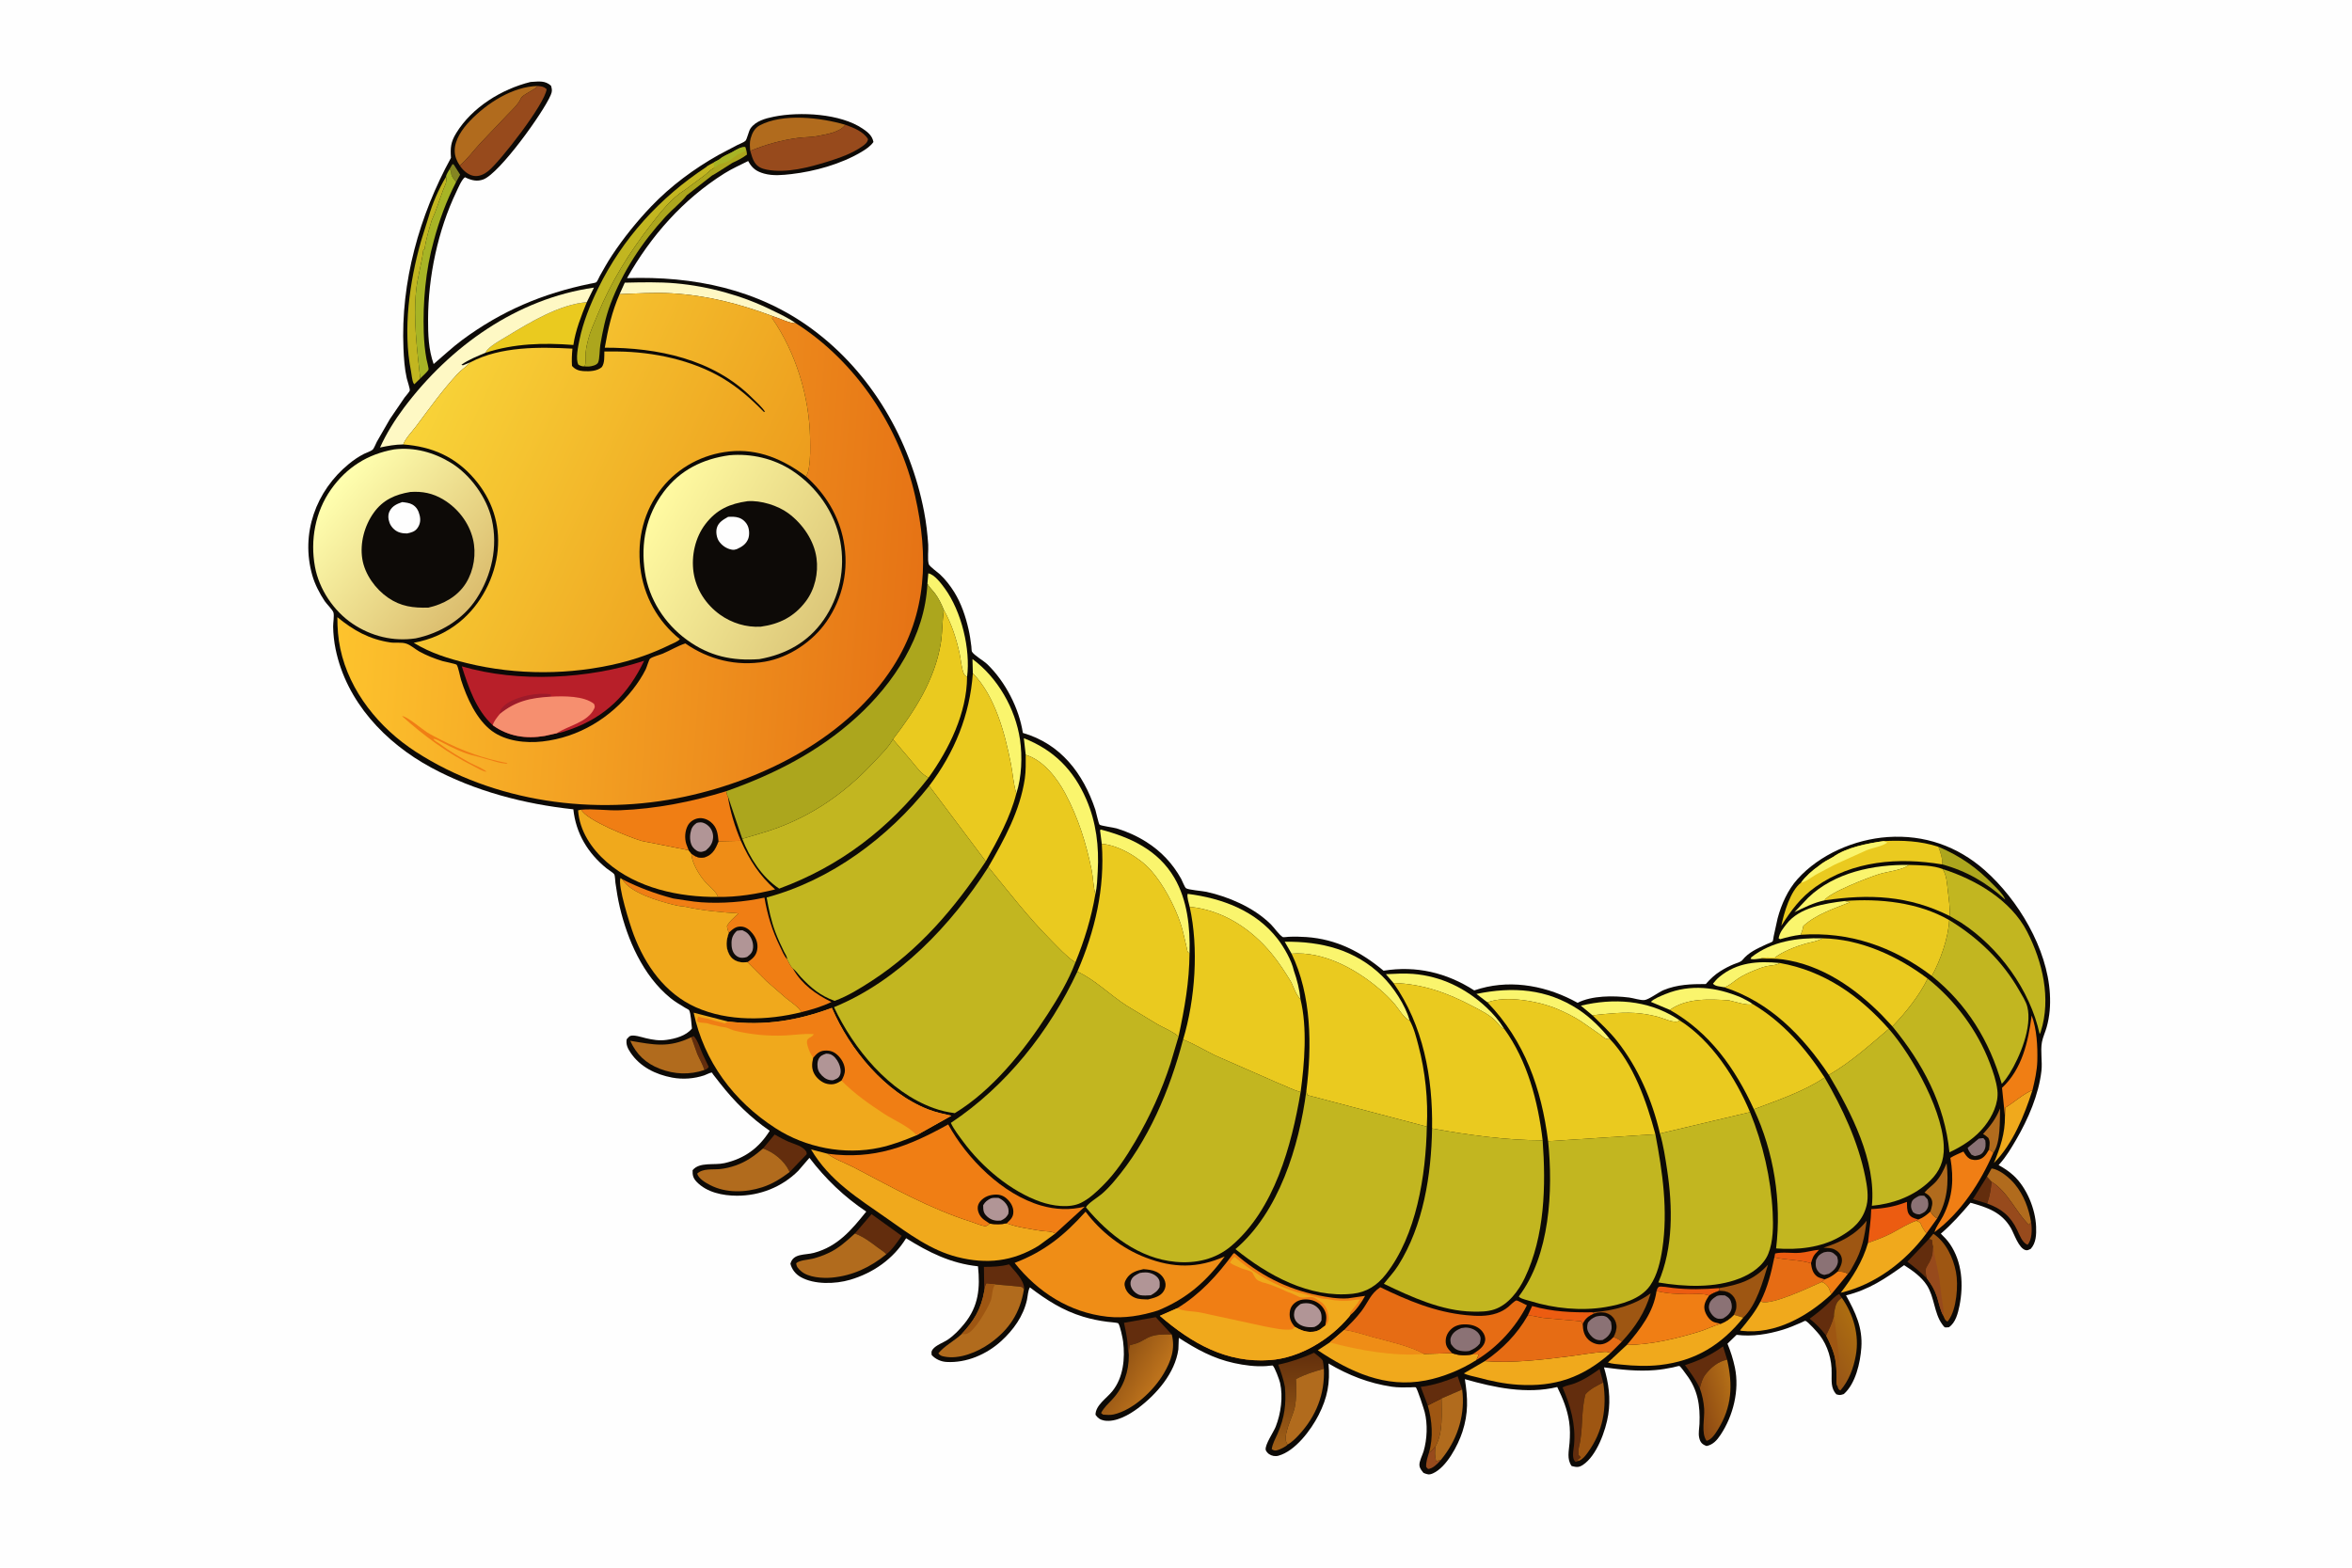 <svg version="1.1" xmlns="http://www.w3.org/2000/svg" style="display: block;" viewBox="0 0 2048 1365" width="1536" height="1024">
<defs>
	<linearGradient id="Gradient1" gradientUnits="userSpaceOnUse" x1="1128.68" y1="1178.24" x2="1130.1" y2="1261.69">
		<stop class="stop0" offset="0" stop-opacity="1" stop-color="rgb(98,47,12)"/>
		<stop class="stop1" offset="1" stop-opacity="1" stop-color="rgb(161,96,23)"/>
	</linearGradient>
	<linearGradient id="Gradient2" gradientUnits="userSpaceOnUse" x1="1618.26" y1="1161.94" x2="1586.32" y2="1178.25">
		<stop class="stop0" offset="0" stop-opacity="1" stop-color="rgb(172,108,17)"/>
		<stop class="stop1" offset="1" stop-opacity="1" stop-color="rgb(151,85,23)"/>
	</linearGradient>
	<linearGradient id="Gradient3" gradientUnits="userSpaceOnUse" x1="1477.82" y1="1222.76" x2="1509.69" y2="1214.37">
		<stop class="stop0" offset="0" stop-opacity="1" stop-color="rgb(140,72,18)"/>
		<stop class="stop1" offset="1" stop-opacity="1" stop-color="rgb(179,110,23)"/>
	</linearGradient>
	<linearGradient id="Gradient4" gradientUnits="userSpaceOnUse" x1="974.997" y1="1187.99" x2="1004.55" y2="1205.74">
		<stop class="stop0" offset="0" stop-opacity="1" stop-color="rgb(147,84,20)"/>
		<stop class="stop1" offset="1" stop-opacity="1" stop-color="rgb(188,114,28)"/>
	</linearGradient>
	<linearGradient id="Gradient5" gradientUnits="userSpaceOnUse" x1="409.446" y1="524.158" x2="291.957" y2="423.049">
		<stop class="stop0" offset="0" stop-opacity="1" stop-color="rgb(220,190,111)"/>
		<stop class="stop1" offset="1" stop-opacity="1" stop-color="rgb(255,255,175)"/>
	</linearGradient>
	<linearGradient id="Gradient6" gradientUnits="userSpaceOnUse" x1="721.381" y1="527.831" x2="570.804" y2="441.846">
		<stop class="stop0" offset="0" stop-opacity="1" stop-color="rgb(221,200,122)"/>
		<stop class="stop1" offset="1" stop-opacity="1" stop-color="rgb(255,250,161)"/>
	</linearGradient>
	<linearGradient id="Gradient7" gradientUnits="userSpaceOnUse" x1="801.372" y1="504.026" x2="300.563" y2="466.586">
		<stop class="stop0" offset="0" stop-opacity="1" stop-color="rgb(230,115,21)"/>
		<stop class="stop1" offset="1" stop-opacity="1" stop-color="rgb(253,195,45)"/>
	</linearGradient>
	<linearGradient id="Gradient8" gradientUnits="userSpaceOnUse" x1="665.416" y1="487.31" x2="370.052" y2="349.577">
		<stop class="stop0" offset="0" stop-opacity="1" stop-color="rgb(237,157,29)"/>
		<stop class="stop1" offset="1" stop-opacity="1" stop-color="rgb(248,211,56)"/>
	</linearGradient>
</defs>
<path transform="translate(0,0)" fill="rgb(254,254,254)" d="M -0 -0 L 2048 0 L 2048 1365 L -0 1365 L -0 -0 z"/>
<path transform="translate(0,0)" fill="rgb(13,10,7)" d="M 461.982 71.221 L 462.87 71.161 C 469.36 70.775 474.666 69.868 479.82 74.5 C 480.759 77.838 480.978 79.153 479.584 82.5 C 473.328 97.517 434.986 150.928 420.781 156.127 C 415.586 158.028 410.975 157.023 406.101 154.785 L 404.881 154.215 C 402.097 155.922 398.845 163.797 397.326 166.97 C 381.302 200.443 372.833 240.899 372.744 277.808 C 372.712 291.256 373.075 304.069 377.599 316.882 C 385.918 309.857 393.712 302.406 402.489 295.906 C 436.587 270.656 472.621 255.385 514 246.917 C 515.116 246.689 518.447 246.213 519.237 245.638 C 520.09 245.017 521.655 241.283 522.255 240.212 C 525.65 234.156 529.037 228.068 532.869 222.276 C 542.797 207.267 554.688 192.5 567.118 179.506 C 584.08 161.774 604.234 146.878 625.564 134.839 L 642.103 126.119 C 643.968 125.154 647.514 123.907 649.012 122.568 C 650.474 121.261 651.817 114.132 653.518 111.668 C 657.982 105.204 666.654 102.912 673.882 101.459 C 696.541 96.905 731.864 98.661 751.321 111.983 C 755.735 115.005 759.488 117.976 760.553 123.5 C 757.885 127.268 753.72 130.014 749.793 132.331 C 732.116 142.756 709.503 149.073 689.213 151.433 C 681.434 152.339 673.052 153.162 665.399 151.026 C 659.083 149.263 655.165 146.703 651.881 140.799 L 651.486 140.066 C 644.653 143.506 637.352 146.732 630.877 150.794 C 594.791 173.426 566.818 205.225 545.971 242.053 C 603.828 240.146 660.013 251.575 707.404 286.606 C 758.804 324.599 792.627 382.999 804.649 445.448 C 806.479 454.952 807.606 464.591 808.242 474.248 C 808.551 478.937 807.451 487.051 808.728 491.229 C 809.298 493.091 816.555 498.289 818.4 499.992 C 823.146 504.373 827.5 510.019 830.903 515.5 C 836.993 525.308 840.802 536.651 843.348 547.859 C 844.47 552.798 845.205 557.726 845.798 562.754 C 845.894 563.572 845.972 566.872 846.323 567.427 C 848.449 570.789 856.484 575.237 859.72 578.371 C 875.385 593.537 887.391 616.68 890.657 638.154 C 923.696 647.697 943.224 673.484 953.775 705.044 C 954.453 707.07 956.527 717.14 957.453 718.043 C 958.518 719.081 969.635 720.508 972.283 721.305 C 981.346 724.035 990.128 727.999 998.129 733.058 C 1011.05 741.229 1021.06 751.906 1028.5 765.229 C 1029.46 766.942 1031.39 772.261 1032.67 773.355 C 1034.43 774.851 1047.22 775.828 1050.36 776.52 C 1060.47 778.743 1070.16 782.019 1079.52 786.448 C 1089.41 791.129 1098.57 797.022 1106.44 804.681 C 1109.4 807.565 1113.8 814.144 1117.09 816.006 C 1117.47 816.219 1121.39 815.742 1122.02 815.712 C 1127.17 815.471 1132.36 815.573 1137.5 815.926 C 1163.63 817.722 1185.13 828.817 1204.73 845.252 C 1233.14 840.631 1259.6 846.942 1283.7 862.405 L 1289.16 860.718 C 1317.86 852.705 1348.15 858.989 1373.7 873.196 C 1386.21 866.824 1404.91 866.864 1418.6 868.617 C 1422.26 869.086 1428.36 871.1 1431.78 870.827 C 1435.58 870.522 1444.3 863.899 1448.51 862.152 C 1460.37 857.22 1472.68 856.839 1485.32 856.848 C 1489.17 852.491 1493.11 848.697 1498.08 845.603 C 1501.88 843.24 1505.67 841.231 1509.82 839.541 C 1511.87 838.703 1515.74 837.726 1517.08 836.069 C 1522.81 828.987 1530.07 826.047 1538.13 822.227 C 1539.12 821.757 1542.95 820.412 1543.52 819.692 C 1543.93 819.183 1544.28 815.953 1544.44 815.187 L 1547.86 799.612 C 1551.08 787.492 1556.73 774.874 1565.13 765.5 C 1584.5 743.883 1615.14 730.759 1643.85 728.826 C 1675.59 726.689 1704.4 736.705 1728.2 757.7 C 1757.37 783.436 1782.74 825.945 1784.94 865.459 C 1785.49 875.482 1784.83 884.689 1782.14 894.38 C 1780.93 898.704 1778.8 903.136 1778 907.5 C 1776.59 915.236 1778.5 924.401 1777.58 932.475 C 1775.19 953.271 1766.03 974.434 1755.6 992.346 C 1751.32 999.698 1746.8 1007.29 1741.11 1013.63 L 1740.3 1014.53 C 1744.98 1017.12 1749.34 1019.98 1753.29 1023.62 C 1764.74 1034.14 1772.33 1052.75 1772.93 1068.15 C 1773.19 1074.89 1772.98 1082.31 1768.25 1087.5 C 1766.69 1088.16 1765.49 1089.08 1763.78 1088.59 C 1757.69 1086.86 1753.94 1074.56 1751 1069.46 C 1743.01 1055.54 1730.29 1051.31 1715.81 1047.32 C 1707.61 1056.99 1699.64 1066 1689.97 1074.26 C 1692.84 1077.06 1695.6 1079.89 1697.87 1083.22 C 1708.56 1098.82 1709.84 1118.87 1706.24 1136.92 C 1704.93 1143.45 1702.83 1151.89 1697 1155.75 C 1696.25 1155.77 1694.09 1156.08 1693.5 1155.84 C 1692.83 1155.57 1691.46 1153.6 1691.01 1152.97 C 1684.15 1143.47 1684.44 1129.51 1677.82 1119.21 C 1673.05 1111.78 1665.35 1106.36 1658.01 1101.7 C 1641.54 1113.45 1627.5 1123.01 1607.42 1128.01 C 1615.63 1142.82 1622 1156.04 1620.76 1173.55 C 1619.83 1186.71 1615.73 1204.94 1605.5 1213.94 C 1602.42 1214.93 1602.03 1215.07 1598.96 1214.16 C 1594.07 1208.88 1594.96 1202.45 1594.89 1195.75 C 1595.22 1184.23 1591.45 1171.73 1584.45 1162.57 C 1583.1 1160.8 1574.04 1150.5 1572 1150.16 C 1571.58 1150.09 1568.85 1151.52 1568.28 1151.76 C 1563.07 1153.98 1557.86 1156.27 1552.43 1157.91 C 1539.25 1161.9 1525.9 1164.07 1512.12 1162.37 L 1504.19 1170.07 C 1507 1176.93 1509.15 1183.63 1510.67 1190.91 C 1514.77 1210.55 1509.2 1232.9 1498.19 1249.44 C 1495.05 1254.16 1491.64 1258.06 1486 1259.2 C 1482.12 1257.79 1480.42 1256.03 1479.53 1251.73 C 1478.75 1248 1479.65 1243.88 1479.81 1240.11 C 1480.51 1223.94 1478.45 1210.16 1468.36 1196.94 C 1467.31 1195.57 1463.51 1190 1462.32 1189.49 C 1461.95 1189.33 1457.38 1190.58 1456.71 1190.72 C 1451.53 1191.82 1446.43 1192.64 1441.14 1193.09 C 1426.23 1194.38 1411.42 1192.67 1396.65 1190.7 C 1400.78 1204.38 1402.57 1217.72 1400.37 1231.94 C 1398.27 1245.56 1390.32 1267.8 1378.27 1275.68 C 1374.54 1278.12 1372.52 1277.6 1368.5 1276.64 C 1364.19 1270.66 1366.12 1263.51 1366.67 1256.5 C 1367.14 1250.43 1367.23 1244.19 1366.34 1238.16 C 1364.71 1227.07 1360.85 1217.8 1355.98 1207.84 C 1329.3 1214.22 1301.33 1208.38 1275.53 1200.98 C 1278.13 1217.49 1278.66 1230.71 1273.4 1246.83 C 1269.5 1258.75 1259.56 1277.7 1247.76 1283 C 1244.27 1284.56 1242.81 1283.91 1239.5 1282.61 C 1237.83 1280.4 1236.23 1278.88 1235.97 1275.98 C 1235.67 1272.63 1238.61 1267.11 1239.61 1263.73 C 1242.68 1253.29 1243.23 1240.06 1240.51 1229.47 C 1239.97 1227.4 1234.07 1208.77 1232.73 1208.07 C 1232.24 1207.81 1228.51 1208.11 1227.74 1208.12 C 1222.5 1208.15 1217.18 1208.32 1211.98 1207.55 C 1191.98 1204.6 1174.13 1197.55 1156.79 1187.32 C 1158.32 1204.2 1155.87 1217.15 1148.13 1232.31 C 1141.54 1245.2 1127.87 1263.62 1113.18 1267.65 C 1110.28 1268.44 1107.36 1267.83 1104.92 1266.18 C 1103.98 1265.54 1102.29 1263.69 1102.09 1262.5 C 1101.34 1257.97 1109.03 1246.95 1110.83 1242.34 C 1115.34 1230.73 1117.34 1216.44 1114.63 1204.23 C 1114.12 1201.91 1109.94 1190.26 1108.13 1189.07 C 1107.96 1188.96 1103.27 1189.53 1102.76 1189.56 C 1093.46 1190.24 1083.59 1188.93 1074.5 1186.94 C 1056.38 1182.97 1041.92 1174.97 1026.45 1164.98 L 1026.06 1175 C 1023.16 1195.71 1007.13 1214.08 991.017 1226.19 C 983.335 1231.96 971.549 1238.76 961.5 1237.03 C 958.174 1236.46 955.766 1234.79 953.913 1232 C 953.937 1223.72 963.496 1217.74 968.537 1211.5 C 978.178 1199.57 979.779 1182.78 977.94 1168.16 C 977.609 1165.53 975.281 1153.92 973.619 1152.25 C 973.191 1151.82 965.174 1151.13 964.009 1150.98 C 956.942 1150.08 950.014 1148.64 943.188 1146.58 C 925.633 1141.3 911.246 1132.08 896.795 1121.05 C 895.149 1123.4 894.874 1128.98 894.2 1132 C 891.033 1146.18 882.424 1158.1 871.841 1167.77 C 859.104 1179.4 841.545 1187 824.164 1185.99 C 819.281 1185.71 814.513 1183.54 811.251 1179.93 C 811.067 1177.64 810.762 1176.83 812.259 1174.9 C 815.105 1171.24 821.554 1169.11 825.392 1166.5 C 830.815 1162.81 835.483 1157.88 839.609 1152.83 C 852.134 1137.47 853.565 1121.52 851.574 1102.68 C 827.917 1100.16 808.86 1090.64 788.993 1078.24 C 777.853 1096.28 760.418 1108.47 740.253 1114.42 C 727.5 1118.19 708.988 1118.79 697.119 1112 C 692.669 1109.45 689.566 1105.46 688.255 1100.5 C 690.619 1091.17 700.944 1093.08 708.723 1090.98 C 729.512 1085.38 741.418 1071.05 754.304 1055.03 C 735.097 1042.25 718.78 1026.54 704.822 1008.22 L 695.052 1019.55 C 680.898 1033.69 661.566 1041.28 641.674 1041.21 C 629.282 1041.16 615.466 1038.39 606.549 1029.07 C 603.55 1025.93 602.904 1023.22 603.074 1019 C 609.112 1011.54 621.854 1014.87 630.839 1012.83 C 648.346 1008.86 660.783 999.716 670.235 984.671 C 653.451 973.133 639.543 959.311 626.975 943.296 L 620.7 935.238 C 620.368 934.809 620.246 933.972 619.703 933.95 C 618.527 933.903 614.6 935.926 613.246 936.376 C 604.346 939.338 594.586 940.071 585.341 938.344 C 571.056 935.677 557.474 929.089 549.122 916.733 C 546.639 913.059 544.844 909.479 545.696 904.927 C 546.439 904.203 547.643 902.649 548.5 902.196 C 551.46 900.634 559.254 903.295 562.34 904.011 C 568.47 905.435 573.863 906.357 580.159 905.534 C 587.836 904.531 597.551 901.929 602.5 895.594 C 602.083 892.303 601.608 882.186 600.032 879.6 C 599.769 879.169 597.28 877.942 596.766 877.627 C 592.408 874.961 587.875 872.378 583.909 869.143 C 571.511 859.03 562.292 846.373 554.983 832.234 C 548.123 818.965 543.058 804.225 539.639 789.704 C 538.009 782.78 536.899 775.791 535.892 768.753 C 535.66 767.128 535.576 762.614 534.859 761.331 C 534.16 760.079 529.466 757.159 528.1 756.048 C 511.863 742.84 501.442 725.652 499.242 704.675 C 456.522 700.099 413.464 688.873 375.492 668.355 C 335.272 646.621 301.553 610.834 292.184 565 C 290.902 558.728 290.171 551.903 290.084 545.5 C 290.039 542.212 291.149 536.264 290.362 533.313 C 289.774 531.108 284.345 525.776 282.781 523.425 C 278.312 516.711 274.214 508.83 271.984 501.066 C 261.535 464.684 274.941 427.425 303.849 403.81 C 307.97 400.445 312.237 397.521 316.987 395.103 C 318.97 394.093 322.848 392.894 324.427 391.519 C 325.652 390.452 327.325 386.081 328.17 384.509 L 339.555 364.725 L 352.303 346.023 C 353.227 344.755 356.476 341.24 356.804 339.903 C 357.133 338.564 354.582 331.082 354.165 329.23 C 352.269 320.811 351.687 311.867 351.314 303.251 C 348.823 245.608 365.151 187.556 392.678 137.304 C 392.087 128.449 392.452 123.601 397.202 115.823 C 410.932 93.342 436.784 77.412 461.982 71.221 z"/>
<path transform="translate(0,0)" fill="rgb(132,133,34)" d="M 391.567 146.953 L 393.931 142.834 L 395 143 L 400.669 151.943 L 397.153 158.38 C 395.61 156.349 393.005 153.596 392.936 150.973 C 392.888 149.151 392.512 148.53 391.567 146.953 z"/>
<path transform="translate(0,0)" fill="rgb(151,74,28)" d="M 1244.24 1265.09 C 1246.65 1263.44 1248.28 1261.52 1250.09 1259.26 C 1249.25 1264.2 1249.32 1267.63 1250.5 1272.51 L 1251.28 1272.19 C 1252.38 1271.77 1253.41 1271.59 1254.57 1271.41 L 1253.93 1272.16 C 1251.36 1275.07 1247.45 1278.91 1243.5 1279.21 L 1241.85 1277.5 C 1241.52 1273.23 1243.06 1269.15 1244.24 1265.09 z"/>
<path transform="translate(0,0)" fill="rgb(99,45,13)" d="M 601.929 903.167 L 604 902.171 C 607.801 906.047 609.747 913.447 612.097 918.475 L 617.13 929 C 615.828 930.929 615.457 930.916 613.365 931.715 C 612.017 927.172 609.103 922.274 607.188 917.862 L 601.929 903.167 z"/>
<path transform="translate(0,0)" fill="rgb(240,126,20)" d="M 1670.53 1061.9 C 1674.83 1060.21 1677.51 1058.06 1680.88 1054.96 C 1682.61 1057.77 1683.81 1059.49 1686.82 1060.92 L 1677.43 1073.99 C 1675.38 1071.24 1673.64 1068.82 1672.43 1065.57 C 1671.94 1064.24 1669.82 1063.66 1668.54 1063.02 L 1670.53 1061.9 z"/>
<path transform="translate(0,0)" fill="rgb(139,114,117)" d="M 1723.02 991.5 C 1724.3 991.207 1725.69 991.164 1727 991.028 L 1728.69 993.03 C 1729.15 996.867 1729.28 999.6 1726.98 1003 C 1725.12 1005.73 1722.57 1006.12 1719.5 1006.69 L 1716.67 1005.5 C 1715.33 1003.58 1713.89 1001.82 1713.33 999.5 L 1723.02 991.5 z"/>
<path transform="translate(0,0)" fill="rgb(99,45,13)" d="M 1730.28 1048.03 L 1717.9 1044.26 L 1730.15 1024.59 L 1734.12 1029.03 C 1733.54 1035.86 1732.62 1041.52 1730.28 1048.03 z"/>
<path transform="translate(0,0)" fill="rgb(139,114,117)" d="M 1670.74 1041.5 C 1672.29 1040.97 1673.89 1041.16 1675.5 1041.21 L 1678.5 1044.45 C 1679.13 1047.17 1679.55 1049.52 1678.3 1052.15 C 1676.81 1055.28 1674.61 1056.31 1671.5 1057.48 C 1668.88 1057.42 1667.84 1057.04 1665.73 1055.5 C 1664.02 1052.48 1663.46 1050.09 1664.65 1046.61 C 1665.49 1044.16 1668.63 1042.71 1670.74 1041.5 z"/>
<path transform="translate(0,0)" fill="rgb(240,126,20)" d="M 1600.18 1107.25 C 1603.5 1107.38 1606.23 1107.27 1609.02 1109.37 L 1594.59 1127.06 L 1592.5 1121.75 C 1591.06 1119.11 1589.04 1117.25 1586.18 1116.35 L 1588.77 1114.08 C 1593.42 1112.47 1596.46 1110.45 1600.18 1107.25 z"/>
<path transform="translate(0,0)" fill="rgb(236,92,17)" d="M 1545.02 1094.86 L 1545.71 1091.5 C 1552.58 1089.96 1560.45 1091.52 1567.53 1090.91 C 1573.06 1090.43 1578.41 1088.74 1583.94 1088.29 C 1583.3 1089.06 1582.67 1089.73 1581.95 1090.43 C 1578.77 1093.46 1578.11 1095.91 1576.92 1100.04 C 1566.78 1096.85 1555.43 1097.36 1545.02 1094.86 z"/>
<path transform="translate(0,0)" fill="rgb(177,107,29)" d="M 1731.92 1001 L 1732.1 999.65 C 1732.52 996.365 1732.99 993.805 1731.28 990.774 C 1729.81 989.524 1728.48 988.367 1726.73 987.5 C 1733.07 980.397 1738.01 974.182 1741.55 965.201 C 1741.25 976.11 1742.14 994.931 1735.69 1003.84 C 1734.61 1002.55 1733.34 1001.85 1731.92 1001 z"/>
<path transform="translate(0,0)" fill="rgb(236,92,17)" d="M 1442.42 1124.2 C 1442.65 1123.53 1443 1122.16 1443.46 1121.54 C 1443.71 1121.22 1444 1120.94 1444.3 1120.66 C 1445.37 1119.67 1454.47 1121.28 1456.57 1121.52 C 1470.32 1123.07 1483.18 1122.83 1496.97 1121.66 L 1497.16 1123.9 C 1493.97 1125.08 1491.05 1126.17 1488.23 1128.12 C 1483.39 1126.05 1475 1127.02 1469.72 1126.95 C 1460.42 1126.83 1451.48 1126.5 1442.42 1124.2 z"/>
<path transform="translate(0,0)" fill="rgb(139,114,117)" d="M 1588.15 1090.5 C 1589.53 1090.25 1591.1 1089.9 1592.5 1090 C 1596.03 1090.24 1597.35 1091.92 1599.68 1094.25 C 1600.11 1095.95 1600.61 1097.79 1600.26 1099.54 C 1599.35 1104.07 1596.14 1106.83 1592.5 1109.21 L 1588.5 1110.2 C 1586.22 1109.69 1584.87 1109.17 1583.33 1107.33 C 1580.58 1104.04 1580.85 1101 1581.31 1097.07 C 1583.23 1093.32 1584.32 1092.25 1588.15 1090.5 z"/>
<path transform="translate(0,0)" fill="rgb(158,86,18)" d="M 1255.21 1217.76 C 1255.21 1230.99 1256.67 1247.37 1250.09 1259.26 C 1248.28 1261.52 1246.65 1263.44 1244.24 1265.09 C 1248.19 1251.83 1247.02 1236.94 1243.21 1223.82 L 1255.21 1217.76 z"/>
<path transform="translate(0,0)" fill="rgb(99,45,13)" d="M 1678.08 1113.49 C 1672.6 1108.02 1667.03 1103.31 1660.81 1098.71 L 1679.75 1078.83 L 1682.27 1079.76 C 1682.52 1081.37 1682.6 1084.3 1683.24 1085.72 C 1683.26 1090.81 1682.76 1094.3 1680.38 1098.86 C 1679.49 1100.59 1677.31 1103.69 1676.98 1105.5 C 1676.58 1107.75 1677.49 1111.27 1678.08 1113.49 z"/>
<path transform="translate(0,0)" fill="rgb(99,45,13)" d="M 1590.19 1163.18 C 1585.83 1157.4 1581.41 1152.85 1575.75 1148.31 C 1581.12 1144.42 1586.13 1140.4 1590.99 1135.88 C 1594.03 1133.05 1597.75 1128.46 1601.5 1126.83 L 1603.79 1130.16 C 1598.85 1133.47 1598.38 1136.52 1597.19 1142.2 C 1596.88 1143.69 1596.83 1145.07 1596.84 1146.59 C 1595.6 1152.57 1592.72 1157.69 1590.19 1163.18 z"/>
<path transform="translate(0,0)" fill="rgb(236,92,17)" d="M 1330.18 1145.78 L 1334.13 1137.28 C 1351.77 1142.26 1368.39 1142.97 1386.64 1142.74 L 1387.95 1143.87 C 1383.36 1146.09 1380.32 1148.14 1378.15 1153.01 L 1376.87 1150.53 L 1343.89 1147.63 C 1338.8 1147.07 1335.41 1145.25 1330.18 1145.78 z"/>
<path transform="translate(0,0)" fill="rgb(250,245,109)" d="M 1532.43 834.737 C 1529.89 834.991 1526.76 835.678 1524.29 834.976 L 1525 833.5 C 1542.78 819.582 1565.07 816.416 1586.96 817.021 C 1582.46 819.746 1577.01 820.318 1571.99 821.724 C 1563.98 823.972 1552.04 828.678 1545.5 833.783 C 1541.31 833.799 1536.4 833.36 1532.43 834.737 z"/>
<path transform="translate(0,0)" fill="rgb(250,245,109)" d="M 1501.31 859.649 C 1498.4 859.052 1493.23 858.925 1491.59 856.5 C 1493.23 854.492 1494.92 852.487 1496.91 850.824 C 1512.51 837.82 1530.51 836.721 1549.81 838.53 C 1546.25 840.748 1542.1 840.427 1538.11 841.359 C 1534.29 842.249 1530.45 843.765 1526.83 845.265 C 1522.36 847.118 1517.7 849.292 1513.66 851.936 C 1510.36 854.085 1505.02 858.98 1501.31 859.649 z"/>
<path transform="translate(0,0)" fill="rgb(177,107,29)" d="M 1680.88 1054.96 C 1682.03 1051.24 1683.63 1047.16 1681.48 1043.5 C 1680.08 1041.12 1678.16 1039.69 1675.74 1038.5 C 1678.48 1035.09 1682.23 1032.68 1685.22 1029.5 C 1689.67 1024.75 1692.47 1018.8 1695.01 1012.89 C 1696.91 1030.17 1695.77 1045.57 1686.82 1060.92 C 1683.81 1059.49 1682.61 1057.77 1680.88 1054.96 z"/>
<path transform="translate(0,0)" fill="rgb(99,45,13)" d="M 1243.21 1223.82 L 1237.11 1207.67 C 1248.53 1206.32 1258.7 1202.73 1269.29 1198.51 L 1273.18 1209.99 L 1255.21 1217.76 L 1243.21 1223.82 z"/>
<path transform="translate(0,0)" fill="rgb(99,45,13)" d="M 1480.08 1208.81 C 1476.66 1201.55 1471.92 1195.19 1467.21 1188.75 C 1479.4 1184.84 1489.98 1179.96 1500.34 1172.41 L 1503.92 1184.05 C 1496.42 1185.24 1489.24 1191.16 1484.8 1197.16 C 1482.19 1200.68 1481.2 1204.66 1480.08 1208.81 z"/>
<path transform="translate(0,0)" fill="rgb(172,166,29)" d="M 1687.87 737.31 C 1707.01 745.373 1721.49 755.66 1735.93 770.614 C 1739.11 773.91 1743.88 778.297 1745.7 782.518 L 1746.02 783.311 C 1730.08 768.755 1712.16 758.281 1691.16 752.673 C 1691.52 747.55 1689.65 742.042 1687.87 737.31 z"/>
<path transform="translate(0,0)" fill="rgb(99,45,13)" d="M 857.026 1124.38 L 856.759 1103.2 C 864.347 1103.13 871.255 1102.99 878.648 1100.99 C 883.634 1107.15 891.351 1114.04 891.89 1122.19 L 891.593 1122.77 C 891.062 1122.12 890.713 1121.27 890 1120.83 C 888.856 1120.13 870.004 1118.91 866.805 1118.43 L 859 1117.78 C 857.868 1119.78 857.521 1122.15 857.026 1124.38 z"/>
<path transform="translate(0,0)" fill="rgb(250,245,109)" d="M 1567.94 813.955 C 1561.71 814.69 1556 816.105 1550 817.818 L 1548.73 817 C 1549.69 811.833 1552.54 808.527 1555.68 804.477 C 1566.91 790.021 1589.09 786.713 1606.04 784.559 L 1610.88 785.585 C 1596.6 791.313 1581.99 795.844 1570.26 806.258 L 1570.15 806.9 C 1569.69 809.409 1568.9 811.601 1567.94 813.955 z"/>
<path transform="translate(0,0)" fill="rgb(177,107,29)" d="M 1730.15 1024.59 L 1734.16 1017.5 C 1741.07 1018.22 1749.91 1025.73 1754.28 1031 C 1762.18 1040.53 1766.57 1052.2 1768.55 1064.28 L 1766.63 1066.55 C 1755.09 1055.26 1748.44 1037.86 1734.12 1029.03 L 1730.15 1024.59 z"/>
<path transform="translate(0,0)" fill="rgb(99,45,13)" d="M 664.371 1000.1 L 674.519 987.93 C 678.529 990.098 682.577 992.445 686.766 994.238 C 692.185 996.559 698.901 997.747 702.206 1003 L 702.5 1005 L 687.537 1020.62 L 686.993 1019.39 C 682.815 1010.62 673.43 1003.15 664.371 1000.1 z"/>
<path transform="translate(0,0)" fill="rgb(99,45,13)" d="M 982.909 1180.13 C 981.912 1176.41 982.105 1172.03 981.666 1168.17 C 981.039 1162.69 979.872 1157.3 978.737 1151.9 L 1006.36 1146.99 L 1020.3 1162.04 C 1013.1 1162.04 1006 1161.6 999.351 1164.9 C 995.163 1166.98 992.753 1169 988 1170.24 L 983.555 1171.5 C 983.086 1174.38 983.008 1177.22 982.909 1180.13 z"/>
<path transform="translate(0,0)" fill="rgb(240,169,28)" d="M 1745.81 972.048 L 1746.12 964.5 C 1754.22 959.655 1761.07 952.952 1769.8 949.19 C 1762.72 971.202 1752.71 996.047 1736.2 1012.74 C 1741.79 998.889 1745.9 987.271 1745.81 972.048 z"/>
<path transform="translate(0,0)" fill="rgb(158,86,18)" d="M 1600.18 1107.25 L 1600.75 1106.28 C 1602.75 1102.86 1604.7 1098.96 1603.54 1094.89 C 1602.57 1091.51 1600.08 1089.23 1596.96 1087.81 C 1594.35 1086.63 1590.65 1086.64 1587.81 1086.47 C 1602.77 1081.7 1615.44 1075.53 1625.4 1062.97 C 1623.64 1076.72 1621.26 1088.85 1614.26 1101.09 C 1612.86 1103.55 1611.02 1107.42 1609.02 1109.37 C 1606.23 1107.27 1603.5 1107.38 1600.18 1107.25 z"/>
<path transform="translate(0,0)" fill="rgb(151,74,28)" d="M 1734.12 1029.03 C 1748.44 1037.86 1755.09 1055.26 1766.63 1066.55 L 1768.55 1064.28 L 1768.68 1064.82 C 1769.44 1070.69 1769.53 1079.3 1765.5 1083.94 C 1760.86 1082.12 1758.64 1075.7 1756.66 1071.49 C 1750.8 1059.11 1743.04 1052.6 1730.28 1048.03 C 1732.62 1041.52 1733.54 1035.86 1734.12 1029.03 z"/>
<path transform="translate(0,0)" fill="rgb(158,86,18)" d="M 1496.97 1121.66 C 1514.49 1118.64 1527.23 1114.7 1539.48 1101.28 C 1535.02 1115.98 1529.52 1136.42 1517.98 1147.36 L 1509.79 1144.94 C 1510.73 1142.93 1511.68 1140.84 1511.91 1138.61 C 1512.3 1134.69 1511.33 1131.04 1508.62 1128.09 C 1505.39 1124.58 1501.61 1124.16 1497.16 1123.9 L 1496.97 1121.66 z"/>
<path transform="translate(0,0)" fill="rgb(158,86,18)" d="M 1386.64 1142.74 L 1387.57 1142.68 C 1404.95 1141.38 1423.23 1136.61 1437.36 1126.17 C 1432.31 1142.97 1424 1155.61 1412.17 1168.34 C 1410.29 1166.37 1407.45 1165.41 1405 1164.29 C 1406.89 1160.56 1408.33 1156.28 1407.14 1152.09 C 1406.21 1148.82 1404.25 1146.2 1401.28 1144.53 C 1396.93 1142.08 1392.55 1142.51 1387.95 1143.87 L 1386.64 1142.74 z"/>
<path transform="translate(0,0)" fill="rgb(99,45,13)" d="M 744.406 1074.11 L 758.863 1057.26 L 785.166 1076.17 C 781.262 1081.61 777.133 1088.07 771.79 1092.18 C 769.668 1089.82 766.533 1088.06 764.001 1086.12 C 757.671 1081.28 751.877 1077.03 744.406 1074.11 z"/>
<path transform="translate(0,0)" fill="rgb(250,245,109)" d="M 1386.62 884.084 L 1376.53 875.686 C 1404.92 868.963 1434.31 870.677 1459.6 886.526 L 1462.7 888.628 C 1461.97 889.016 1461.79 889.147 1460.92 889.412 C 1456.61 890.719 1448.44 886.69 1444 885.5 C 1439.01 884.162 1433.87 883.138 1428.74 882.524 C 1414.76 880.849 1400.55 882.647 1386.62 884.084 z"/>
<path transform="translate(0,0)" fill="rgb(250,245,109)" d="M 807.548 508.195 L 808.313 499.183 C 813.658 500.053 819.619 508.106 822.722 512.375 C 837.145 532.213 845.236 565.191 842.066 589.524 C 841.453 588.947 839.884 587.821 839.537 587.146 C 837.304 582.809 836.671 574.199 835.612 569.283 C 832.783 556.164 828.509 542.847 821.875 531.148 C 819.836 526.158 817.492 521.187 814.271 516.834 C 812.06 513.844 809.295 511.52 807.548 508.195 z"/>
<path transform="translate(0,0)" fill="rgb(250,245,109)" d="M 1454.01 879.364 L 1437.52 872.404 C 1439.88 869.681 1446.7 867.005 1450.18 865.585 C 1472.05 856.668 1494.76 859.539 1515.93 868.512 C 1519.51 870.321 1523.16 871.985 1526.36 874.431 C 1520.9 875.752 1511.16 872.291 1505.49 871.061 C 1488.42 869.922 1468.76 868.928 1454.01 879.364 z"/>
<path transform="translate(0,0)" fill="rgb(250,245,109)" d="M 1588.66 783.993 C 1579.35 785.96 1570.99 790.221 1562.49 794.302 L 1574.45 781.67 C 1597.3 759.623 1631.68 752.61 1662.31 753.118 C 1656.05 757.83 1643.81 758.775 1636.25 761.121 C 1627.49 763.836 1592.36 777.329 1588.66 783.993 z"/>
<path transform="translate(0,0)" fill="rgb(236,92,17)" d="M 1626.56 1082.28 C 1627.57 1072.28 1629.12 1063.1 1629.37 1052.88 C 1640.9 1052.27 1649.65 1050.71 1660.48 1046.58 C 1660.57 1049.75 1660.32 1054.23 1661.98 1056.99 C 1663.75 1059.94 1666.46 1060.85 1669.57 1061.67 L 1670.53 1061.9 L 1668.54 1063.02 C 1660.65 1065.83 1654.35 1070.09 1647 1073.93 C 1640.46 1077.34 1633.5 1079.83 1626.56 1082.28 z"/>
<path transform="translate(0,0)" fill="rgb(99,45,13)" d="M 1375.03 1272.02 L 1372 1273.05 C 1368.16 1270.07 1370.21 1262.74 1370.62 1258.16 C 1372.18 1240.64 1367.56 1224.08 1360.57 1208.14 C 1363.68 1206.44 1367.6 1206 1370.94 1204.73 C 1378.97 1201.67 1385.89 1197.12 1392.84 1192.17 L 1396 1203.85 C 1390.51 1206.73 1384.6 1209.4 1380.52 1214.19 C 1376.5 1229.06 1378.66 1244.97 1374.96 1259.64 C 1374.34 1262.09 1374.45 1264.49 1374.51 1267 L 1376.5 1269 C 1375.26 1270.04 1374.2 1271.11 1372.59 1271.51 L 1375.03 1272.02 z"/>
<path transform="translate(0,0)" fill="rgb(250,245,109)" d="M 1213.35 855.924 L 1206.77 848.269 C 1214.59 847.932 1222.57 847.376 1230.38 848.012 C 1254.85 850.005 1276.15 860.41 1294.03 876.986 C 1299.96 882.478 1305.44 888.84 1309.67 895.733 C 1307.17 895.319 1304.67 891.459 1302.86 889.551 C 1297.23 883.609 1289.81 880.136 1282.67 876.343 C 1260.34 864.48 1238.81 856.753 1213.35 855.924 z"/>
<path transform="translate(0,0)" fill="rgb(177,107,29)" d="M 1255.21 1217.76 L 1273.18 1209.99 C 1275.94 1230.63 1269.84 1251.41 1257.28 1267.96 L 1254.57 1271.41 C 1253.41 1271.59 1252.38 1271.77 1251.28 1272.19 L 1250.5 1272.51 C 1249.32 1267.63 1249.25 1264.2 1250.09 1259.26 C 1256.67 1247.37 1255.21 1230.99 1255.21 1217.76 z"/>
<path transform="translate(0,0)" fill="rgb(250,245,109)" d="M 1295.24 872.843 L 1285.6 865.459 C 1317.14 858.977 1346.65 860.877 1374.29 878.951 C 1384.53 885.643 1394.24 895.297 1401.83 904.827 C 1400.92 904.755 1399.36 904.851 1398.55 904.566 C 1396.83 903.965 1394.23 901.513 1392.67 900.417 L 1377.06 889.557 C 1370.37 885.122 1362.99 881.532 1355.6 878.419 C 1340.33 871.986 1311.2 866.407 1295.24 872.843 z"/>
<path transform="translate(0,0)" fill="rgb(158,86,18)" d="M 1375.03 1272.02 L 1372.59 1271.51 C 1374.2 1271.11 1375.26 1270.04 1376.5 1269 L 1374.51 1267 C 1374.45 1264.49 1374.34 1262.09 1374.96 1259.64 C 1378.66 1244.97 1376.5 1229.06 1380.52 1214.19 C 1384.6 1209.4 1390.51 1206.73 1396 1203.85 C 1399.38 1225.76 1395.9 1246.67 1382.5 1264.95 C 1380.47 1267.71 1378.26 1270.66 1375.03 1272.02 z"/>
<path transform="translate(0,0)" fill="rgb(194,182,32)" d="M 373.229 188.637 C 376.408 177.204 382.202 164.029 388.361 153.857 C 389.567 158.211 387.256 161.536 385.774 165.5 C 382.432 174.44 379.88 183.196 375.844 191.937 C 373.496 199.941 370.762 208.6 369.711 216.871 L 368.615 217.502 C 367.206 229.429 363.517 240.996 362.303 253.159 C 359.801 278.221 363.211 304.484 365.914 329.446 L 360.773 334.5 L 360.035 333.5 C 358.789 331.068 358.414 325.855 357.848 323 C 350.689 286.917 356.57 245.42 366.476 210.255 L 373.229 188.637 z"/>
<path transform="translate(0,0)" fill="rgb(240,126,20)" d="M 1745.81 972.048 L 1743.26 947.245 C 1760.75 930.971 1766.11 906.955 1769.06 884.278 C 1773.56 895.889 1774.31 911.406 1773.99 923.744 C 1773.76 932.299 1771.79 940.896 1769.8 949.19 C 1761.07 952.952 1754.22 959.655 1746.12 964.5 L 1745.81 972.048 z"/>
<path transform="translate(0,0)" fill="url(#Gradient1)" d="M 1118.82 1207.6 C 1117.58 1200.95 1115.35 1194.66 1112.99 1188.34 C 1123.92 1186.05 1134.05 1182.55 1144.22 1177.97 C 1145.95 1179.5 1150.43 1182.63 1151.55 1184.45 C 1152.32 1185.72 1152.49 1190.26 1152.76 1191.94 C 1144.27 1194.33 1136.21 1196.73 1128.41 1200.95 C 1128.95 1209.11 1128.97 1217.64 1127.37 1225.7 C 1125.8 1233.62 1115.5 1251.48 1121.25 1257.95 C 1119.55 1259.77 1115.16 1261.91 1112.77 1262.67 C 1110.24 1263.47 1109.61 1263.26 1107.36 1262 C 1107.98 1257.2 1110.6 1252.69 1112.53 1248.29 C 1118.52 1234.65 1120.14 1222.3 1118.82 1207.6 z"/>
<path transform="translate(0,0)" fill="rgb(254,248,196)" d="M 539.501 256.032 L 544.032 246.01 C 558.83 245.706 573.679 245.284 588.443 246.602 C 616.915 249.145 646.26 257.204 671.906 269.857 C 678.939 273.326 686.719 276.787 693.048 281.416 C 687.597 281.51 678.666 276.952 673.003 275.245 C 644.363 264.484 615.61 257.074 584.969 255.297 C 570.007 254.429 554.464 255.419 539.501 256.032 z"/>
<path transform="translate(0,0)" fill="rgb(177,107,29)" d="M 1128.41 1200.95 C 1136.21 1196.73 1144.27 1194.33 1152.76 1191.94 C 1153.71 1213.99 1145.98 1233.39 1130.89 1249.67 C 1128.12 1252.66 1124.8 1255.91 1121.25 1257.95 C 1115.5 1251.48 1125.8 1233.62 1127.37 1225.7 C 1128.97 1217.64 1128.95 1209.11 1128.41 1200.95 z"/>
<path transform="translate(0,0)" fill="rgb(240,126,20)" d="M 1731.92 1001 C 1733.34 1001.85 1734.61 1002.55 1735.69 1003.84 C 1724.36 1029.88 1707.44 1055.89 1684.44 1073 C 1685.94 1067.75 1689.53 1063.67 1691.96 1058.86 C 1700.46 1042.04 1701.42 1026.49 1698.28 1008.27 C 1701.73 1006.06 1705.93 1004.47 1709.66 1002.74 C 1711.14 1005.04 1712.45 1007.39 1714.83 1008.87 C 1717.01 1010.22 1720.61 1010.37 1723.06 1009.72 C 1727.14 1008.62 1729.44 1005.44 1731.39 1001.96 L 1731.92 1001 z"/>
<path transform="translate(0,0)" fill="rgb(158,86,18)" d="M 1679.75 1078.83 L 1683.5 1074.34 C 1694.35 1081.59 1700.72 1095.05 1703.16 1107.61 C 1705.37 1118.96 1703.73 1139.87 1696.92 1149.35 L 1695.8 1150.79 C 1693.4 1149.66 1693.28 1148.2 1692.18 1145.84 C 1689.38 1140.93 1688.2 1134 1686.38 1128.61 C 1684.43 1122.82 1681.72 1118.39 1678.08 1113.49 C 1677.49 1111.27 1676.58 1107.75 1676.98 1105.5 C 1677.31 1103.69 1679.49 1100.59 1680.38 1098.86 C 1682.76 1094.3 1683.26 1090.81 1683.24 1085.72 C 1682.6 1084.3 1682.52 1081.37 1682.27 1079.76 L 1679.75 1078.83 z"/>
<path transform="translate(0,0)" fill="rgb(151,74,28)" d="M 1683.24 1085.72 C 1684.21 1093.73 1686.44 1100.88 1687.91 1108.79 C 1689.12 1115.35 1689.57 1122.08 1690.54 1128.69 C 1691.43 1134.75 1692.58 1139.59 1692.18 1145.84 C 1689.38 1140.93 1688.2 1134 1686.38 1128.61 C 1684.43 1122.82 1681.72 1118.39 1678.08 1113.49 C 1677.49 1111.27 1676.58 1107.75 1676.98 1105.5 C 1677.31 1103.69 1679.49 1100.59 1680.38 1098.86 C 1682.76 1094.3 1683.26 1090.81 1683.24 1085.72 z"/>
<path transform="translate(0,0)" fill="rgb(177,107,29)" d="M 601.929 903.167 L 607.188 917.862 C 609.103 922.274 612.017 927.172 613.365 931.715 C 600.477 936.084 587.319 935.58 574.561 930.659 C 562.436 925.982 554.041 918.083 548.76 906.267 C 569.388 909.717 582.032 912.767 601.929 903.167 z"/>
<path transform="translate(0,0)" fill="rgb(230,108,20)" d="M 1545.02 1094.86 C 1555.43 1097.36 1566.78 1096.85 1576.92 1100.04 C 1577.52 1104.43 1578.34 1108.57 1582.1 1111.44 C 1583.55 1112.54 1585.2 1112.94 1586.89 1113.47 L 1588.06 1113.86 L 1588.77 1114.08 L 1586.18 1116.35 C 1576.94 1120.5 1542.98 1136.67 1533.99 1133.65 L 1533.01 1133.27 C 1539.15 1121.06 1542.33 1108.18 1545.02 1094.86 z"/>
<path transform="translate(0,0)" fill="rgb(250,245,109)" d="M 1124.63 830.426 L 1118.68 820.017 C 1150.54 819.595 1180.07 826.985 1203.46 849.815 C 1213.43 859.549 1223.63 875.213 1227.5 888.612 C 1222.59 886.811 1217.96 878.546 1214.55 874.5 C 1210.54 869.731 1205.94 865.286 1201.21 861.245 C 1180.87 843.875 1152.3 828.094 1124.63 830.426 z"/>
<path transform="translate(0,0)" fill="rgb(250,245,109)" d="M 847.096 586.182 L 846.767 573.795 C 868.663 589.945 884.162 616.923 888.156 643.889 C 890.317 658.479 889.662 676.784 884.986 690.821 C 882.473 682.985 881.88 673.398 880.275 665.213 C 875.058 638.613 866.514 606.096 847.096 586.182 z"/>
<path transform="translate(0,0)" fill="rgb(167,180,37)" d="M 391.567 146.953 C 392.512 148.53 392.888 149.151 392.936 150.973 C 393.005 153.596 395.61 156.349 397.153 158.38 C 388.622 174.847 382.447 191.861 377.659 209.745 C 370.598 235.014 368.107 263.363 368.99 289.5 C 369.252 297.275 369.965 305.046 371.38 312.698 C 371.648 314.146 373.496 320.871 373.12 321.751 C 372.305 323.657 367.501 327.751 365.914 329.446 C 363.211 304.484 359.801 278.221 362.303 253.159 C 363.517 240.996 367.206 229.429 368.615 217.502 L 369.711 216.871 C 370.762 208.6 373.496 199.941 375.844 191.937 C 379.88 183.196 382.432 174.44 385.774 165.5 C 387.256 161.536 389.567 158.211 388.361 153.857 C 388.323 152.088 390.697 148.637 391.567 146.953 z"/>
<path transform="translate(0,0)" fill="rgb(177,107,29)" d="M 653.283 131.266 C 652.983 127.688 652.598 124.019 653.573 120.514 C 654.88 115.818 657.058 111.426 661.5 109.046 C 681.559 98.304 714.899 102.205 736.043 108.506 C 731.57 115.107 718.92 116.965 711.281 118.42 C 706.05 119.417 700.592 119.204 695.309 119.89 C 680.766 121.78 666.802 125.677 653.283 131.266 z"/>
<path transform="translate(0,0)" fill="url(#Gradient2)" d="M 1603.79 1130.16 C 1613.96 1144.78 1619.16 1162.64 1615.95 1180.32 C 1613.95 1191.37 1609.95 1202.31 1602.5 1210.85 C 1600.47 1209.74 1600.64 1209.1 1599.93 1206.97 C 1598.79 1204.78 1599.23 1201.47 1599.21 1198.99 C 1599.15 1193.84 1598.97 1188.79 1598.03 1183.71 C 1596.65 1176.29 1593.53 1169.86 1590.19 1163.18 C 1592.72 1157.69 1595.6 1152.57 1596.84 1146.59 C 1596.83 1145.07 1596.88 1143.69 1597.19 1142.2 C 1598.38 1136.52 1598.85 1133.47 1603.79 1130.16 z"/>
<path transform="translate(0,0)" fill="rgb(158,86,18)" d="M 1590.19 1163.18 C 1592.72 1157.69 1595.6 1152.57 1596.84 1146.59 C 1598.42 1154.32 1598.79 1161.65 1599.74 1169.43 C 1600.48 1175.47 1601.9 1182.24 1601.73 1188.33 C 1601.65 1191.09 1600.58 1193.74 1600.42 1196.5 C 1600.22 1199.8 1600.86 1203.84 1599.93 1206.97 C 1598.79 1204.78 1599.23 1201.47 1599.21 1198.99 C 1599.15 1193.84 1598.97 1188.79 1598.03 1183.71 C 1596.65 1176.29 1593.53 1169.86 1590.19 1163.18 z"/>
<path transform="translate(0,0)" fill="url(#Gradient3)" d="M 1480.08 1208.81 C 1481.2 1204.66 1482.19 1200.68 1484.8 1197.16 C 1489.24 1191.16 1496.42 1185.24 1503.92 1184.05 C 1508.91 1206.04 1508.18 1225.07 1495.82 1244.91 C 1493.51 1248.61 1490.5 1253.55 1486 1254.68 C 1481.02 1247.92 1484.45 1235.09 1483.89 1226.76 C 1483.48 1220.62 1482.17 1214.59 1480.08 1208.81 z"/>
<path transform="translate(0,0)" fill="rgb(250,245,109)" d="M 959.386 734.796 L 957.875 722.961 L 958.438 722.288 C 984.377 729.065 1008.43 740.171 1022.52 764.257 C 1033.97 783.825 1036.4 807.506 1035.78 829.825 C 1033.71 829.398 1033.85 827.315 1033.36 825.381 C 1031.54 818.218 1030.28 810.984 1027.93 803.951 C 1022.78 788.513 1012.79 769.766 1001.98 757.586 C 992.579 747.001 973.676 735.64 959.386 734.796 z"/>
<path transform="translate(0,0)" fill="rgb(250,245,109)" d="M 1035.9 789.6 C 1035.26 786.726 1033.32 780.993 1034.13 778.308 C 1064 782.137 1093.24 792.813 1112.4 817.441 C 1117.92 824.544 1124.75 836.431 1126.62 845.214 C 1129.47 853.219 1131.51 861.584 1132.38 870.052 C 1128.58 866.194 1126.62 860.272 1124.43 855.39 C 1119.13 846.64 1114.02 838.642 1107.5 830.681 C 1089.43 808.625 1064.76 792.423 1035.9 789.6 z"/>
<path transform="translate(0,0)" fill="rgb(177,107,29)" d="M 400.357 143.977 C 397.712 140.126 396.029 136.119 395.937 131.42 C 395.747 121.669 402.57 112.065 409.033 105.291 C 423.989 89.617 446.434 75.129 468.437 74.692 C 465.141 78.427 455.035 82.234 453.627 85.379 C 451.032 91.176 445.586 95.847 441.227 100.419 L 418.081 124.77 C 411.933 131.369 407.432 137.999 400.357 143.977 z"/>
<path transform="translate(0,0)" fill="rgb(240,169,28)" d="M 1586.18 1116.35 C 1589.04 1117.25 1591.06 1119.11 1592.5 1121.75 L 1594.59 1127.06 C 1574.03 1146.18 1545.8 1162.26 1516.56 1158.9 C 1515.9 1158.83 1515.68 1158.71 1515.13 1158.49 C 1521.65 1150.61 1528.4 1142.45 1533.01 1133.27 L 1533.99 1133.65 C 1542.98 1136.67 1576.94 1120.5 1586.18 1116.35 z"/>
<path transform="translate(0,0)" fill="rgb(194,182,32)" d="M 615.021 145.268 C 615.481 144.348 620.51 141.914 621.692 141.213 L 621.87 146.045 L 619.203 147.648 L 613.537 152.507 L 596.153 165.407 C 585.026 172.125 575.219 184.609 567.298 194.833 C 547.89 219.886 531.828 245.564 519.882 275 C 517.152 281.725 514.001 288.233 512.208 295.302 C 511.251 299.076 510.26 303.104 510.009 307 C 509.797 310.283 510.513 316.266 508.965 318.925 C 506.772 318.99 505.626 318.501 503.695 317.5 C 500.888 312.878 503.514 300.964 504.595 295.693 C 507.718 280.462 513.94 265.106 520.726 251.187 C 541.979 207.596 574.623 171.822 615.021 145.268 z"/>
<path transform="translate(0,0)" fill="rgb(177,107,29)" d="M 744.406 1074.11 C 751.877 1077.03 757.671 1081.28 764.001 1086.12 C 766.533 1088.06 769.668 1089.82 771.79 1092.18 C 757.931 1103.5 742.4 1110.87 724.46 1112.52 C 716.436 1113.25 703.823 1112.5 697.5 1106.88 C 695.091 1104.74 693.564 1103.27 693.282 1100 C 696.306 1097.28 703.199 1097.11 707.293 1096.12 C 712.445 1094.88 717.265 1093.11 722.039 1090.82 C 730.797 1086.6 737.287 1080.57 744.406 1074.11 z"/>
<path transform="translate(0,0)" fill="rgb(234,202,31)" d="M 510.94 263.021 C 506.167 274.816 501.093 287.636 499.257 300.274 C 473.173 298.272 447.821 298.935 422.691 307.065 C 423.158 306.157 423.692 305.223 424.391 304.471 C 428.593 299.946 436.384 295.811 441.629 292.617 C 461.448 280.552 487.441 264.837 510.94 263.021 z"/>
<path transform="translate(0,0)" fill="rgb(172,166,29)" d="M 637.57 132.306 C 640.649 130.552 645.421 127.422 648.981 128.004 C 649.84 130.29 650.306 132.054 650.409 134.5 C 646.403 137.538 642.238 139.587 637.689 141.696 C 635.595 142.892 620.919 152.591 620.189 152.559 L 598.095 169.825 L 597.728 170.284 C 592.32 176.876 585.194 182.334 579.384 188.675 C 559.053 210.867 542.201 236.307 531.576 264.582 C 527.188 276.259 524.788 288.165 522.69 300.412 C 522.071 304.022 522.18 312.536 520.822 315.5 C 519.729 317.885 515.378 318.818 513 319.028 C 511.651 319.148 510.309 319.054 508.965 318.925 C 510.513 316.266 509.797 310.283 510.009 307 C 510.26 303.104 511.251 299.076 512.208 295.302 C 514.001 288.233 517.152 281.725 519.882 275 C 531.828 245.564 547.89 219.886 567.298 194.833 C 575.219 184.609 585.026 172.125 596.153 165.407 L 613.537 152.507 L 619.203 147.648 L 621.87 146.045 L 621.692 141.213 L 626.599 138.539 C 629.259 135.995 634.253 134.072 637.57 132.306 z"/>
<path transform="translate(0,0)" fill="rgb(167,180,37)" d="M 637.57 132.306 C 640.649 130.552 645.421 127.422 648.981 128.004 L 648.9 131.46 L 641.737 134.612 L 641.163 135.271 C 637.588 137.897 634.32 140.611 630 141.841 L 625.698 143.031 L 621.87 146.045 L 621.692 141.213 L 626.599 138.539 C 629.259 135.995 634.253 134.072 637.57 132.306 z"/>
<path transform="translate(0,0)" fill="rgb(177,107,29)" d="M 664.371 1000.1 C 673.43 1003.15 682.815 1010.62 686.993 1019.39 L 687.537 1020.62 C 680.069 1026.25 672.647 1030.97 663.668 1033.87 C 649.144 1038.55 632.161 1039.11 618.302 1031.92 C 614.323 1029.85 608.44 1026.49 607.059 1022 C 611.945 1017.23 620.403 1018.63 627.021 1017.99 C 631.474 1017.55 636.283 1016.34 640.5 1014.88 C 649.885 1011.63 656.966 1006.47 664.371 1000.1 z"/>
<path transform="translate(0,0)" fill="rgb(250,245,109)" d="M 893.147 657.232 L 891.509 642.761 C 917.591 652.982 934.82 670.353 945.933 696.086 C 954.64 716.245 957.058 737.128 955.839 758.854 C 955.475 765.34 955.288 772.209 953.799 778.536 C 951.895 771.789 951.917 764.415 950.512 757.475 C 945.772 734.064 938.776 711.843 927.486 690.75 C 920.239 677.21 908.388 661.838 893.147 657.232 z"/>
<path transform="translate(0,0)" fill="rgb(240,169,28)" d="M 1668.54 1063.02 C 1669.82 1063.66 1671.94 1064.24 1672.43 1065.57 C 1673.64 1068.82 1675.38 1071.24 1677.43 1073.99 C 1659.23 1098.58 1632.82 1118.64 1602.77 1125.74 C 1613 1112.52 1621.93 1098.53 1626.56 1082.28 C 1633.5 1079.83 1640.46 1077.34 1647 1073.93 C 1654.35 1070.09 1660.65 1065.83 1668.54 1063.02 z"/>
<path transform="translate(0,0)" fill="rgb(151,74,28)" d="M 468.437 74.692 C 471.857 75.207 473.364 75.095 475.987 77.5 C 474.612 90.206 435.328 140.744 425.097 148.848 C 421.63 151.594 417.358 153.681 412.828 153.059 C 408.242 152.43 404.017 148.984 401.31 145.345 L 400.357 143.977 C 407.432 137.999 411.933 131.369 418.081 124.77 L 441.227 100.419 C 445.586 95.847 451.032 91.176 453.627 85.379 C 455.035 82.234 465.141 78.427 468.437 74.692 z"/>
<path transform="translate(0,0)" fill="rgb(240,169,28)" d="M 1509.79 1144.94 L 1517.98 1147.36 C 1498.94 1171.17 1476.1 1185.15 1445.47 1188.65 C 1434.65 1189.89 1422.88 1189.46 1412.06 1188.32 C 1408.21 1187.91 1403.76 1187.74 1400.13 1186.47 L 1416.6 1171.1 C 1436.81 1171.27 1461.24 1165.3 1480.51 1159.28 C 1486.32 1157.46 1491.82 1154.55 1497.65 1152.95 L 1498.21 1152.8 C 1503.16 1150.82 1506.09 1148.77 1509.79 1144.94 z"/>
<path transform="translate(0,0)" fill="url(#Gradient4)" d="M 982.909 1180.13 C 983.008 1177.22 983.086 1174.38 983.555 1171.5 L 988 1170.24 C 992.753 1169 995.163 1166.98 999.351 1164.9 C 1006 1161.6 1013.1 1162.04 1020.3 1162.04 C 1023.55 1174.39 1019.68 1185.31 1013.32 1196.08 C 1004.55 1210.92 986.856 1227.76 969.775 1231.69 C 966.789 1232.37 963.535 1232.11 960.5 1231.88 L 958.741 1230.5 C 961.146 1225.67 965.334 1222.05 968.945 1218.12 C 978.493 1207.71 983.005 1194.1 982.909 1180.13 z"/>
<path transform="translate(0,0)" fill="rgb(239,141,22)" d="M 625.658 732.532 L 645.136 732.121 C 652.537 748.716 661.237 762.357 674.939 774.449 C 658.611 778.489 641.976 781.228 625.102 780.989 C 624.522 777.318 617.048 771.065 614.322 768.14 C 609.385 762.844 601.915 750.759 602.16 743.485 L 605.5 745.594 C 608.795 747.175 611.789 747.319 615.143 745.897 C 621.123 743.362 623.379 738.197 625.658 732.532 z"/>
<path transform="translate(0,0)" fill="rgb(177,107,29)" d="M 857.026 1124.38 C 857.521 1122.15 857.868 1119.78 859 1117.78 L 866.805 1118.43 C 870.004 1118.91 888.856 1120.13 890 1120.83 C 890.713 1121.27 891.062 1122.12 891.593 1122.77 C 888.268 1143.13 878.94 1157.72 861.945 1169.81 C 851.313 1177.37 835.269 1184.05 822 1181.26 C 819.519 1180.74 818.705 1180.39 817.075 1178.5 C 822.106 1172.1 831.132 1167.56 837.218 1161.8 C 847.921 1150.51 854.371 1139.79 857.026 1124.38 z"/>
<path transform="translate(0,0)" fill="rgb(158,86,18)" d="M 857.026 1124.38 C 857.521 1122.15 857.868 1119.78 859 1117.78 L 866.805 1118.43 C 863.653 1121.21 864.326 1128.43 862.635 1132.72 C 859.983 1139.44 848.857 1159.34 841.805 1161.5 C 840.601 1161.87 838.53 1161.71 837.218 1161.8 C 847.921 1150.51 854.371 1139.79 857.026 1124.38 z"/>
<path transform="translate(0,0)" fill="rgb(240,169,28)" d="M 1292.93 1185.27 C 1317.29 1187.2 1344.08 1183.92 1368.32 1180.83 C 1377.92 1179.6 1387.43 1177.78 1397.1 1177.18 C 1399.28 1177.05 1400.35 1177.29 1402.27 1178.29 C 1378.14 1199.46 1354.14 1207.88 1321.9 1205.83 C 1309.72 1205.05 1298.33 1202.63 1286.62 1199.44 C 1282.88 1198.42 1278.02 1197.7 1274.66 1195.92 L 1292.93 1185.27 z"/>
<path transform="translate(0,0)" fill="rgb(234,202,31)" d="M 1640.21 732.349 C 1656.55 731.576 1672.13 732.163 1687.87 737.31 C 1689.65 742.042 1691.52 747.55 1691.16 752.673 C 1653.24 746.321 1613.11 749.35 1580.83 772.284 C 1567.69 781.62 1559.72 792.637 1551.08 806.092 C 1553.47 794.778 1558.85 775.794 1568.24 768.555 C 1572.14 763.113 1578.14 757.867 1583.59 754.039 C 1587.45 750.833 1591.71 748.593 1596.11 746.224 C 1607.68 737.83 1626.4 734.351 1640.21 732.349 z"/>
<path transform="translate(0,0)" fill="rgb(250,245,109)" d="M 1596.11 746.224 C 1607.68 737.83 1626.4 734.351 1640.21 732.349 L 1643.5 733.622 C 1638.45 737.124 1631.04 738.052 1625.28 740.349 L 1597.42 752.914 L 1580.96 761.715 C 1577.59 763.696 1572.03 768.164 1568.24 768.555 C 1572.14 763.113 1578.14 757.867 1583.59 754.039 C 1587.45 750.833 1591.71 748.593 1596.11 746.224 z"/>
<path transform="translate(0,0)" fill="rgb(151,74,28)" d="M 736.043 108.506 C 743.076 110.992 751.785 114.303 755.823 121 C 755.362 123.932 753.383 125.462 751 127.174 C 742.409 133.346 730.803 137.458 720.802 140.551 C 704.588 145.565 684.97 150.851 667.95 147.646 C 663.433 146.796 659.68 145.314 657.097 141.273 C 655.216 138.332 654.278 134.586 653.283 131.266 C 666.802 125.677 680.766 121.78 695.309 119.89 C 700.592 119.204 706.05 119.417 711.281 118.42 C 718.92 116.965 731.57 115.107 736.043 108.506 z"/>
<path transform="translate(0,0)" fill="rgb(234,202,31)" d="M 1662.31 753.118 C 1671.52 753.425 1683.13 753.368 1691.68 756.736 C 1695.13 762.629 1695.3 768.987 1696.09 775.618 C 1696.93 782.691 1698.06 790.455 1697.68 797.58 C 1661.97 779.718 1627.61 778.187 1588.66 783.993 C 1592.36 777.329 1627.49 763.836 1636.25 761.121 C 1643.81 758.775 1656.05 757.83 1662.31 753.118 z"/>
<path transform="translate(0,0)" fill="rgb(240,126,20)" d="M 1497.16 1123.9 C 1501.61 1124.16 1505.39 1124.58 1508.62 1128.09 C 1511.33 1131.04 1512.3 1134.69 1511.91 1138.61 C 1511.68 1140.84 1510.73 1142.93 1509.79 1144.94 C 1506.09 1148.77 1503.16 1150.82 1498.21 1152.8 L 1497.65 1152.95 C 1491.82 1154.55 1486.32 1157.46 1480.51 1159.28 C 1461.24 1165.3 1436.81 1171.27 1416.6 1171.1 C 1428.34 1157.34 1439.81 1142.69 1442.42 1124.2 C 1451.48 1126.5 1460.42 1126.83 1469.72 1126.95 C 1475 1127.02 1483.39 1126.05 1488.23 1128.12 C 1491.05 1126.17 1493.97 1125.08 1497.16 1123.9 z"/>
<path transform="translate(0,0)" fill="rgb(13,10,7)" d="M 1497.16 1123.9 C 1501.61 1124.16 1505.39 1124.58 1508.62 1128.09 C 1511.33 1131.04 1512.3 1134.69 1511.91 1138.61 C 1511.68 1140.84 1510.73 1142.93 1509.79 1144.94 C 1506.09 1148.77 1503.16 1150.82 1498.21 1152.8 L 1497.39 1152.59 L 1496.05 1152.22 C 1494.47 1151.85 1492.97 1151.58 1491.5 1150.83 C 1487.99 1149.04 1485.03 1144.22 1484.26 1140.54 C 1483.25 1135.69 1485.68 1131.92 1488.23 1128.12 C 1491.05 1126.17 1493.97 1125.08 1497.16 1123.9 z"/>
<path transform="translate(0,0)" fill="rgb(139,114,117)" d="M 1494.97 1128.5 C 1497.27 1127.66 1499.59 1127.94 1502 1128.03 C 1503.47 1128.89 1505.14 1129.81 1506.12 1131.23 C 1507.67 1133.48 1508.37 1137.12 1507.72 1139.77 C 1506.74 1143.76 1503.84 1146.03 1500.5 1148.04 C 1499.19 1148.47 1497.79 1148.58 1496.42 1148.39 C 1493.76 1148.02 1491.74 1146.28 1490.23 1144.16 C 1488.58 1141.84 1487.61 1139.54 1488.15 1136.67 C 1488.95 1132.45 1491.59 1130.64 1494.97 1128.5 z"/>
<path transform="translate(0,0)" fill="rgb(230,108,20)" d="M 1387.95 1143.87 C 1392.55 1142.51 1396.93 1142.08 1401.28 1144.53 C 1404.25 1146.2 1406.21 1148.82 1407.14 1152.09 C 1408.33 1156.28 1406.89 1160.56 1405 1164.29 C 1407.45 1165.41 1410.29 1166.37 1412.17 1168.34 L 1402.27 1178.29 C 1400.35 1177.29 1399.28 1177.05 1397.1 1177.18 C 1387.43 1177.78 1377.92 1179.6 1368.32 1180.83 C 1344.08 1183.92 1317.29 1187.2 1292.93 1185.27 C 1308.29 1174.69 1320.87 1161.99 1330.18 1145.78 C 1335.41 1145.25 1338.8 1147.07 1343.89 1147.63 L 1376.87 1150.53 L 1378.15 1153.01 C 1380.32 1148.14 1383.36 1146.09 1387.95 1143.87 z"/>
<path transform="translate(0,0)" fill="rgb(13,10,7)" d="M 1387.95 1143.87 C 1392.55 1142.51 1396.93 1142.08 1401.28 1144.53 C 1404.25 1146.2 1406.21 1148.82 1407.14 1152.09 C 1408.33 1156.28 1406.89 1160.56 1405 1164.29 C 1402 1167.58 1398.27 1170.35 1393.7 1170.68 C 1390.05 1170.94 1385.88 1169.15 1383.26 1166.73 C 1379.22 1162.99 1378.34 1158.21 1378.15 1153.01 C 1380.32 1148.14 1383.36 1146.09 1387.95 1143.87 z"/>
<path transform="translate(0,0)" fill="rgb(139,114,117)" d="M 1389.58 1146.5 C 1391.34 1146.01 1394.66 1145.53 1396.5 1145.92 C 1399.85 1146.63 1400.81 1148.44 1402.73 1151.01 C 1403.14 1153.47 1403.74 1156.17 1402.94 1158.6 C 1401.63 1162.6 1399.06 1164.91 1395.5 1166.91 C 1393.89 1167.06 1392.39 1167.16 1390.8 1166.74 C 1387.6 1165.88 1384.67 1162.97 1383.15 1160.09 C 1381.61 1157.17 1381.84 1154.87 1382.67 1151.78 C 1384.76 1149.07 1386.45 1147.88 1389.58 1146.5 z"/>
<path transform="translate(0,0)" fill="rgb(254,248,196)" d="M 351.091 386.907 C 344.25 386.94 337.586 388.162 330.919 389.585 C 336.264 377.612 343.943 365.346 351.834 354.841 C 391.887 301.52 450.019 259.933 517.193 250.313 L 510.94 263.021 C 487.441 264.837 461.448 280.552 441.629 292.617 C 436.384 295.811 428.593 299.946 424.391 304.471 C 423.692 305.223 423.158 306.157 422.691 307.065 C 415.626 310.115 408.04 312.959 401.782 317.5 L 403 318.029 L 409.713 315.326 L 409.13 315.919 C 405.603 319.449 401.485 322.134 398.089 325.811 C 384.935 340.054 373.798 355.75 362.21 371.233 C 358.717 375.899 353.119 381.529 351.091 386.907 z"/>
<path transform="translate(0,0)" fill="rgb(240,169,28)" d="M 1170.33 1158.23 C 1178.94 1159.23 1187.42 1162.3 1195.78 1164.58 C 1210.18 1168.5 1226.78 1171.97 1239.96 1179.03 L 1264.45 1178.36 C 1270.88 1180.44 1275.3 1180.75 1281.92 1179.4 L 1287.51 1179.5 C 1287 1181.21 1286.2 1182.78 1285.44 1184.39 C 1272.45 1192.68 1256.48 1199.21 1241.37 1202.12 C 1206.3 1208.86 1175.84 1194.75 1147.48 1175.81 L 1157.91 1168.97 L 1170.33 1158.23 z"/>
<path transform="translate(0,0)" fill="rgb(239,141,22)" d="M 1170.33 1158.23 C 1178.94 1159.23 1187.42 1162.3 1195.78 1164.58 C 1210.18 1168.5 1226.78 1171.97 1239.96 1179.03 C 1214.05 1181.32 1182.91 1175.72 1157.91 1168.97 L 1170.33 1158.23 z"/>
<path transform="translate(0,0)" fill="rgb(240,169,28)" d="M 625.102 780.989 C 591.434 781.313 554.431 773.412 528.35 750.645 C 515.078 739.06 504.603 723.536 503.374 705.547 L 506.081 705.013 C 511.022 714.338 547.773 728.919 558.674 732.211 L 599.637 740.313 L 602.16 743.485 C 601.915 750.759 609.385 762.844 614.322 768.14 C 617.048 771.065 624.522 777.318 625.102 780.989 z"/>
<path transform="translate(0,0)" fill="rgb(240,126,20)" d="M 541.844 765.636 C 556.499 772.972 570.395 778.162 586.25 782.346 C 594.362 783.423 602.379 785.089 610.553 785.655 C 628.173 786.874 648.348 785.425 665.638 781.569 C 668.262 796.846 672.396 810.5 679.279 824.411 C 681.02 827.931 682.632 832.298 685.343 835.165 C 686.744 837.723 688.144 841.197 690.272 843.182 L 690.767 844.042 C 698.567 857.39 710.353 865.758 723.96 872.489 C 715.835 876.453 706.681 879.17 697.922 881.314 C 694.838 876.403 689.207 872.934 684.722 869.343 L 667.244 854.188 L 650.882 837.782 C 648.442 837.972 645.892 838.194 643.502 837.548 C 639.567 836.485 636.763 834.537 634.853 830.834 C 631.602 824.531 632.382 818.501 634.648 812.11 C 633.696 810.278 633.379 808.502 632.994 806.5 C 634.938 802.303 639.679 798.586 642.997 795.332 C 626.767 794.351 611.224 792.788 595.328 789.293 C 592.198 789.126 588.896 788.473 585.865 787.691 C 573.124 784.406 549.045 777.621 541.844 765.636 z"/>
<path transform="translate(0,0)" fill="rgb(13,10,7)" d="M 634.648 812.11 C 637.977 809.085 640.602 806.524 645.456 806.797 C 649.549 807.028 652.662 809.607 655.129 812.663 C 658.416 816.734 660.248 821.541 659.36 826.837 C 658.544 831.697 655.938 834.353 652.026 837.013 L 651.317 837.502 L 650.882 837.782 C 648.442 837.972 645.892 838.194 643.502 837.548 C 639.567 836.485 636.763 834.537 634.853 830.834 C 631.602 824.531 632.382 818.501 634.648 812.11 z"/>
<path transform="translate(0,0)" fill="rgb(177,149,150)" d="M 641.686 810.5 C 643.26 810.103 644.883 810.112 646.5 810.021 C 648.311 810.847 650.067 811.708 651.437 813.195 C 654.375 816.382 656.118 820.937 655.714 825.278 C 655.334 829.362 653.482 830.967 650.5 833.266 C 649.204 833.718 647.961 833.932 646.585 834.003 C 644.24 834.123 642.117 833.248 640.426 831.625 C 637.466 828.784 636.851 824.532 636.965 820.617 C 637.088 816.372 638.569 813.415 641.686 810.5 z"/>
<path transform="translate(0,0)" fill="rgb(234,202,31)" d="M 821.875 531.148 C 828.509 542.847 832.783 556.164 835.612 569.283 C 836.671 574.199 837.304 582.809 839.537 587.146 C 839.884 587.821 841.453 588.947 842.066 589.524 C 841.894 620.712 826.366 652.346 808.525 677.173 C 801.624 673.481 798.347 668.2 793.42 662.376 L 777.497 643.682 C 796.687 618.787 813.906 591.834 819.163 560.176 C 820.721 550.79 820.393 541.462 821.729 532.133 L 821.875 531.148 z"/>
<path transform="translate(0,0)" fill="rgb(240,126,20)" d="M 506.081 705.013 C 516.994 704.058 528.719 705.923 539.813 705.506 C 571.135 704.327 602.501 698.157 632.395 688.902 C 632.657 689.908 633.049 692.713 633.785 693.281 C 635.698 706.28 639.908 720.049 645.136 732.121 L 625.658 732.532 C 623.379 738.197 621.123 743.362 615.143 745.897 C 611.789 747.319 608.795 747.175 605.5 745.594 L 602.16 743.485 L 599.637 740.313 L 558.674 732.211 C 547.773 728.919 511.022 714.338 506.081 705.013 z"/>
<path transform="translate(0,0)" fill="rgb(13,10,7)" d="M 599.637 740.313 L 597.607 734.954 C 595.947 729.799 596.386 723.363 599.019 718.612 C 600.764 715.463 604.257 713.193 607.792 712.549 C 611.788 711.821 615.964 713.318 619.016 715.859 C 624.445 720.378 625.053 725.986 625.658 732.532 C 623.379 738.197 621.123 743.362 615.143 745.897 C 611.789 747.319 608.795 747.175 605.5 745.594 L 602.16 743.485 L 599.637 740.313 z"/>
<path transform="translate(0,0)" fill="rgb(177,149,150)" d="M 606.778 716.5 C 607.829 716.262 608.921 716.029 610.004 716.03 C 612.703 716.033 615.385 717.645 617.237 719.5 C 619.889 722.156 621.229 725.937 620.882 729.676 C 620.423 734.626 618.089 737.532 614.5 740.605 C 613.279 741.056 611.804 741.686 610.5 741.751 C 607.693 741.891 605.195 739.938 603.5 737.906 C 600.807 734.676 600.465 729.113 601.246 725.115 C 602.053 720.989 603.293 718.865 606.778 716.5 z"/>
<path transform="translate(0,0)" fill="rgb(194,182,32)" d="M 1691.68 756.736 C 1720.15 765.799 1751.06 783.73 1765.17 811.359 C 1778.55 837.537 1786.14 869.399 1777.03 898.21 C 1776.78 899.012 1776.44 899.734 1776.03 900.465 C 1767.69 861.933 1740.51 824.734 1707.5 803.302 L 1697.68 797.58 C 1698.06 790.455 1696.93 782.691 1696.09 775.618 C 1695.3 768.987 1695.13 762.629 1691.68 756.736 z"/>
<path transform="translate(0,0)" fill="rgb(234,202,31)" d="M 1586.96 817.021 C 1620.01 817.588 1652.45 832.524 1678.49 852.124 C 1671.37 866.862 1659.19 882.047 1647.82 893.757 L 1638.98 884.262 C 1615.49 860.379 1586.26 840.087 1552.25 835.405 C 1545.8 834.518 1538.94 834.788 1532.43 834.737 C 1536.4 833.36 1541.31 833.799 1545.5 833.783 C 1552.04 828.678 1563.98 823.972 1571.99 821.724 C 1577.01 820.318 1582.46 819.746 1586.96 817.021 z"/>
<path transform="translate(0,0)" fill="rgb(234,202,31)" d="M 1606.04 784.559 C 1636.59 782.202 1670.26 785.623 1697.3 801.158 C 1696.74 815.827 1689.47 837.014 1682.1 849.77 C 1648.41 824.277 1610.34 810.929 1567.94 813.955 C 1568.9 811.601 1569.69 809.409 1570.15 806.9 L 1570.26 806.258 C 1581.99 795.844 1596.6 791.313 1610.88 785.585 L 1606.04 784.559 z"/>
<path transform="translate(0,0)" fill="rgb(230,108,20)" d="M 1170.33 1158.23 C 1175.6 1152.96 1180.94 1147.71 1185.44 1141.77 C 1191.52 1133.73 1193.16 1126.77 1201.86 1120.91 C 1226.21 1132.66 1249.55 1142.51 1276.76 1145.22 C 1285.66 1146.11 1294.71 1146.51 1303.3 1143.57 C 1306.98 1142.31 1310.24 1140.56 1313.26 1138.09 C 1314.49 1137.08 1318.96 1132.54 1320.42 1132.44 C 1321.53 1132.35 1328.19 1136.02 1329.58 1136.66 C 1319.72 1155.96 1304.04 1173.12 1285.44 1184.39 C 1286.2 1182.78 1287 1181.21 1287.51 1179.5 L 1281.92 1179.4 C 1275.3 1180.75 1270.88 1180.44 1264.45 1178.36 L 1239.96 1179.03 C 1226.78 1171.97 1210.18 1168.5 1195.78 1164.58 C 1187.42 1162.3 1178.94 1159.23 1170.33 1158.23 z"/>
<path transform="translate(0,0)" fill="rgb(13,10,7)" d="M 1264.45 1178.36 C 1261.13 1174.92 1258.69 1172.62 1258.84 1167.49 C 1258.97 1163.23 1260.91 1159.73 1264.11 1156.94 C 1267.98 1153.57 1273.28 1152.91 1278.23 1153.36 C 1283.05 1153.79 1287.65 1155.58 1290.76 1159.5 C 1292.5 1161.7 1293.6 1164.55 1293.18 1167.38 C 1292.43 1172.36 1287.84 1175.65 1283.89 1178.18 L 1281.92 1179.4 C 1275.3 1180.75 1270.88 1180.44 1264.45 1178.36 z"/>
<path transform="translate(0,0)" fill="rgb(139,114,117)" d="M 1272.41 1156.5 C 1274.57 1156.11 1276.57 1155.86 1278.75 1156.25 C 1282.62 1156.93 1286.41 1158.92 1288.35 1162.5 C 1289.84 1165.26 1289.12 1167.17 1288.5 1170.03 C 1285.8 1173.43 1283.29 1174.67 1279.42 1176.41 C 1276.86 1176.86 1274.4 1176.78 1271.86 1176.33 C 1267.8 1175.62 1265.84 1173.72 1263.5 1170.46 C 1263.06 1168.57 1262.59 1166.65 1263.27 1164.75 C 1264.9 1160.24 1268.3 1158.24 1272.41 1156.5 z"/>
<path transform="translate(0,0)" fill="rgb(194,182,32)" d="M 1697.3 801.158 C 1722.47 816.565 1743.49 836.593 1758.22 862.41 C 1760.7 866.77 1764.05 871.771 1765.28 876.657 C 1769.69 894.051 1758.85 920.373 1749.74 934.965 C 1747.74 938.153 1745.61 941.059 1743.05 943.813 C 1732.26 906.108 1712.78 874.5 1682.1 849.77 C 1689.47 837.014 1696.74 815.827 1697.3 801.158 z"/>
<path transform="translate(0,0)" fill="rgb(240,169,28)" d="M 918.894 1074.15 L 904.192 1084.88 C 881.596 1098.6 859.133 1101.04 833.74 1094.64 C 810.467 1088.77 791.303 1074.3 772.009 1060.78 C 746.737 1043.08 722.49 1028.32 706.227 1000.92 L 720.638 1004.64 C 726.609 1009.51 736.172 1012.71 743.133 1016.35 C 777.459 1034.29 809.558 1052.53 846.745 1064.29 C 849.412 1065.14 856.11 1068.06 858.604 1067.59 C 859.691 1067.39 860.931 1066.17 861.73 1065.5 C 867.151 1066.34 871.25 1066.35 876.622 1065.21 C 885.339 1068.7 897.372 1070.26 906.671 1071.79 C 909.876 1072.31 916.521 1072.01 918.894 1074.15 z"/>
<path transform="translate(0,0)" fill="rgb(234,202,31)" d="M 1454.01 879.364 C 1468.76 868.928 1488.42 869.922 1505.49 871.061 C 1511.16 872.291 1520.9 875.752 1526.36 874.431 C 1552.57 890.023 1572.35 912.931 1588.78 938.271 C 1570.61 950.528 1547.65 958.139 1527.2 965.927 C 1510.85 930.242 1488.76 899.024 1454.01 879.364 z"/>
<path transform="translate(0,0)" fill="rgb(184,31,41)" d="M 429.028 631.446 C 414.445 617.949 408.055 598.666 402.113 580.169 C 451.622 594.646 512.144 591.291 560.891 575.301 C 546.97 604.391 527.33 624.243 496.66 635.089 C 492.79 636.458 488.882 637.964 484.786 638.439 L 474.381 640.762 C 457.952 643.575 442.611 641.19 429.028 631.446 z"/>
<path transform="translate(0,0)" fill="rgb(157,27,42)" d="M 435.203 621.625 L 435.141 620.834 C 435.329 617.653 438.326 614.736 440.765 612.976 C 450.143 606.21 468.293 602.631 479.452 604.542 L 479.932 606.555 C 462.329 607.582 449.27 610.182 435.203 621.625 z"/>
<path transform="translate(0,0)" fill="rgb(246,143,111)" d="M 479.932 606.555 C 490.882 606.011 508.216 605.759 517.208 612.801 C 517.865 614.632 518.252 615.154 517.368 617.043 C 511.76 629.021 494.577 631.831 484.786 638.439 L 474.381 640.762 C 457.952 643.575 442.611 641.19 429.028 631.446 C 430.161 627.613 432.784 624.733 435.203 621.625 C 449.27 610.182 462.329 607.582 479.932 606.555 z"/>
<path transform="translate(0,0)" fill="rgb(234,202,31)" d="M 847.096 586.182 C 866.514 606.096 875.058 638.613 880.275 665.213 C 881.88 673.398 882.473 682.985 884.986 690.821 C 879.517 712.184 869.039 730.906 858.38 749.994 L 809.097 684.272 C 831.112 655.222 844.536 622.592 847.096 586.182 z"/>
<path transform="translate(0,0)" fill="rgb(234,202,31)" d="M 1549.81 838.53 C 1588.42 845.444 1618.96 866.892 1644.68 895.934 C 1627.62 910.422 1611.86 924.787 1592.49 935.992 C 1569.66 901.854 1541.29 872.659 1501.31 859.649 C 1505.02 858.98 1510.36 854.085 1513.66 851.936 C 1517.7 849.292 1522.36 847.118 1526.83 845.265 C 1530.45 843.765 1534.29 842.249 1538.11 841.359 C 1542.1 840.427 1546.25 840.748 1549.81 838.53 z"/>
<path transform="translate(0,0)" fill="rgb(194,182,32)" d="M 1678.49 852.124 C 1702.2 870.885 1721.93 897.33 1732.63 925.703 C 1735.53 933.396 1738.29 941.301 1739.23 949.5 C 1740.5 960.526 1734.7 972.311 1728.04 980.708 C 1720.02 990.831 1709.05 997.998 1697.48 1003.4 C 1693.28 961.448 1674.31 926.028 1647.82 893.757 C 1659.19 882.047 1671.37 866.862 1678.49 852.124 z"/>
<path transform="translate(0,0)" fill="rgb(234,202,31)" d="M 1386.62 884.084 C 1400.55 882.647 1414.76 880.849 1428.74 882.524 C 1433.87 883.138 1439.01 884.162 1444 885.5 C 1448.44 886.69 1456.61 890.719 1460.92 889.412 C 1461.79 889.147 1461.97 889.016 1462.7 888.628 C 1490.36 906.125 1511.4 938.795 1523.84 968.415 L 1445.4 987.016 C 1438.58 957.982 1426.54 929.815 1407.94 906.336 C 1401.61 898.347 1393.87 891.239 1386.62 884.084 z"/>
<path transform="translate(0,0)" fill="rgb(240,126,20)" d="M 720.638 1004.64 C 761.244 1010.05 790.777 998.469 825.652 979.118 C 841.927 1008.96 872.979 1040.04 906.369 1049.71 C 919.137 1053.41 931.749 1053.91 944.599 1050.7 L 918.894 1074.15 C 916.521 1072.01 909.876 1072.31 906.671 1071.79 C 897.372 1070.26 885.339 1068.7 876.622 1065.21 C 871.25 1066.35 867.151 1066.34 861.73 1065.5 C 860.931 1066.17 859.691 1067.39 858.604 1067.59 C 856.11 1068.06 849.412 1065.14 846.745 1064.29 C 809.558 1052.53 777.459 1034.29 743.133 1016.35 C 736.172 1012.71 726.609 1009.51 720.638 1004.64 z"/>
<path transform="translate(0,0)" fill="rgb(13,10,7)" d="M 861.73 1065.5 L 859.5 1064 L 856.789 1062.12 C 853.713 1059.83 851.671 1056.38 851.353 1052.5 C 851.151 1050.03 852.124 1047.74 853.731 1045.91 C 857.108 1042.06 861.618 1040.46 866.605 1040.23 C 870.517 1040.05 873.9 1041.24 876.785 1043.9 C 879.977 1046.85 882.375 1050.76 882.381 1055.21 C 882.387 1060 879.822 1062.12 876.622 1065.21 C 871.25 1066.35 867.151 1066.34 861.73 1065.5 z"/>
<path transform="translate(0,0)" fill="rgb(177,149,150)" d="M 862.833 1043.5 C 864.972 1042.81 867.279 1043.06 869.5 1043.1 C 872.298 1044.47 874.311 1045.85 876.139 1048.43 C 878.105 1051.21 878.549 1053.7 878.011 1057 C 876.284 1060.22 874.771 1061.31 871.5 1062.87 C 866.852 1063.26 863.216 1062.6 859.636 1059.38 C 856.136 1056.24 856.167 1053.73 856.093 1049.5 C 857.964 1046.25 859.62 1045.19 862.833 1043.5 z"/>
<path transform="translate(0,0)" fill="rgb(194,182,32)" d="M 777.497 643.682 L 793.42 662.376 C 798.347 668.2 801.624 673.481 808.525 677.173 C 773.963 721.55 731.572 754.227 678.488 773.759 C 663.301 763.645 652.937 747.161 646.307 730.388 L 663.059 725.402 C 701.654 714.14 733.824 692.753 760.967 663.475 C 766.618 657.38 773.477 650.954 777.497 643.682 z"/>
<path transform="translate(0,0)" fill="rgb(239,141,22)" d="M 945.258 1055.12 C 958.402 1072.67 976.986 1087.17 997.552 1095.06 C 1021.66 1104.31 1042.72 1104.62 1066.43 1094.08 C 1050.59 1115.81 1033.31 1130.97 1008.16 1141.2 C 993.931 1145.68 979.126 1148.25 964.179 1146.59 C 931.284 1142.94 903.616 1125.15 883.498 1099.72 C 909.491 1089.81 926.971 1075.53 945.258 1055.12 z"/>
<path transform="translate(0,0)" fill="rgb(13,10,7)" d="M 995.644 1105.17 C 999.492 1105.48 1003.22 1105.79 1006.77 1107.41 C 1010.39 1109.06 1013.32 1112.16 1014.49 1115.99 C 1015.33 1118.73 1014.91 1121.45 1013.52 1123.93 C 1010.67 1129.01 1004.82 1130.2 999.649 1131.54 C 995.936 1131.4 991.656 1131.51 988.192 1130.04 C 984.457 1128.46 981.162 1125.4 979.826 1121.5 C 978.709 1118.24 979.115 1116.4 980.895 1113.5 C 984.207 1108.1 989.827 1106.37 995.644 1105.17 z"/>
<path transform="translate(0,0)" fill="rgb(177,149,150)" d="M 992.448 1108.5 C 994.087 1108.14 995.79 1108.03 997.468 1108.01 C 1001.19 1107.96 1005.53 1109.61 1007.99 1112.5 C 1010.36 1115.3 1009.85 1117.58 1009.69 1120.91 C 1007.76 1124.54 1005.45 1125.91 1002.06 1127.92 C 999.253 1128.06 995.741 1128.38 993 1127.83 C 990.275 1127.28 987.253 1124.88 985.847 1122.5 C 984.417 1120.08 983.874 1117.69 984.825 1115 C 986.076 1111.46 989.333 1110.02 992.448 1108.5 z"/>
<path transform="translate(0,0)" fill="rgb(240,169,28)" d="M 697.922 881.314 C 668.467 888.723 634.038 889.731 605.797 877.036 C 579.003 864.99 561.877 840.611 551.747 813.796 C 548.682 805.682 537.544 770.654 540.333 764.5 L 541.844 765.636 C 549.045 777.621 573.124 784.406 585.865 787.691 C 588.896 788.473 592.198 789.126 595.328 789.293 C 611.224 792.788 626.767 794.351 642.997 795.332 C 639.679 798.586 634.938 802.303 632.994 806.5 C 633.379 808.502 633.696 810.278 634.648 812.11 C 632.382 818.501 631.602 824.531 634.853 830.834 C 636.763 834.537 639.567 836.485 643.502 837.548 C 645.892 838.194 648.442 837.972 650.882 837.782 L 667.244 854.188 L 684.722 869.343 C 689.207 872.934 694.838 876.403 697.922 881.314 z"/>
<path transform="translate(0,0)" fill="rgb(240,126,20)" d="M 1025.03 1139.2 C 1044.97 1127.02 1059.9 1110.62 1073.64 1091.95 C 1074.18 1091.22 1073.79 1091.53 1074.97 1091.29 C 1096.18 1109.85 1119.75 1122.24 1147.56 1127.92 C 1155.85 1129.61 1165.37 1131.23 1173.88 1130.57 L 1188.67 1128.43 C 1185.75 1133.85 1180.66 1141.35 1175.81 1145.11 L 1174.73 1146.58 C 1158.03 1166.55 1132 1182.47 1105.74 1184.36 C 1067.84 1187.09 1037.72 1169.73 1009.94 1145.82 L 1025.03 1139.2 z"/>
<path transform="translate(0,0)" fill="rgb(13,10,7)" d="M 1127.61 1155.47 L 1126.86 1154.64 C 1123.9 1151.16 1122.61 1147.51 1123.03 1143 C 1123.38 1139.29 1124.84 1136.54 1127.83 1134.27 C 1131.61 1131.39 1136.8 1131.07 1141.3 1131.96 C 1145.93 1132.88 1149.99 1135.59 1152.55 1139.57 C 1155.79 1144.63 1155.05 1148.91 1153.95 1154.4 C 1152.93 1155.07 1152.02 1155.67 1151.1 1156.47 C 1148.21 1159.01 1144.48 1159.94 1140.66 1159.82 C 1135.87 1159.67 1131.62 1157.92 1127.61 1155.47 z"/>
<path transform="translate(0,0)" fill="rgb(177,149,150)" d="M 1132.51 1135.5 C 1134 1135.02 1135.34 1134.84 1136.91 1134.81 C 1141.2 1134.73 1144.89 1136.11 1147.86 1139.34 C 1150.86 1142.6 1150.87 1145.75 1150.66 1149.86 C 1149.08 1152.94 1147.69 1153.99 1144.6 1155.5 C 1143.43 1155.7 1142.31 1155.75 1141.13 1155.75 C 1136.74 1155.76 1131.9 1154.52 1128.94 1151.02 C 1126.96 1148.66 1126.37 1145.49 1127.03 1142.5 C 1127.74 1139.2 1129.9 1137.39 1132.51 1135.5 z"/>
<path transform="translate(0,0)" fill="rgb(240,169,28)" d="M 1153.95 1154.4 C 1154.64 1153.8 1155.42 1153.2 1155.85 1152.35 C 1157.41 1149.3 1157.11 1147.62 1156.48 1144.5 L 1156.13 1142.73 C 1155.28 1139.25 1153.16 1135.46 1150.03 1133.62 C 1147.98 1132.41 1145.21 1130.03 1142.95 1129.54 C 1139.38 1128.75 1135.32 1130.91 1131.33 1129.41 L 1130.5 1129 L 1126.99 1127.33 C 1124.55 1125.99 1121.89 1125.46 1119.42 1124.22 C 1114.55 1121.78 1106.91 1118.73 1101.67 1117.23 C 1100.54 1116.91 1099.76 1116.94 1098.63 1116.41 L 1097.25 1115.75 L 1096.37 1115.47 C 1093.55 1114.26 1091.95 1111.23 1090.83 1108.57 C 1090.01 1106.63 1082.55 1105.29 1080.4 1104.22 C 1077.08 1102.56 1074.11 1101.86 1071 1099.5 C 1072.21 1097.41 1073.06 1095.81 1075.1 1094.45 C 1088.61 1106.3 1105.52 1116.8 1122.46 1122.92 C 1131.68 1126.25 1140.86 1128.1 1150.28 1130.57 C 1152.71 1131.2 1155.14 1130.96 1157.5 1131.49 C 1163.22 1132.76 1172.58 1133.2 1178.37 1132.14 C 1180.41 1131.76 1182.43 1131.63 1184.5 1131.49 L 1183.01 1133.25 C 1181.57 1135.73 1183.53 1133.39 1181.7 1135.42 L 1175.33 1143.27 L 1175.81 1145.11 L 1174.73 1146.58 C 1158.03 1166.55 1132 1182.47 1105.74 1184.36 C 1067.84 1187.09 1037.72 1169.73 1009.94 1145.82 L 1025.03 1139.2 C 1030.85 1142.16 1039.04 1141.64 1045.56 1142.99 L 1101.67 1155.13 C 1108.58 1156.43 1118.59 1158.86 1125.55 1157.47 L 1126.37 1156.57 C 1127.31 1155.57 1126.87 1155.84 1127.61 1155.47 C 1131.62 1157.92 1135.87 1159.67 1140.66 1159.82 C 1144.48 1159.94 1148.21 1159.01 1151.1 1156.47 C 1152.02 1155.67 1152.93 1155.07 1153.95 1154.4 z"/>
<path transform="translate(0,0)" fill="rgb(194,182,32)" d="M 1644.68 895.934 C 1665.3 919.394 1694.52 971.425 1692.47 1003.21 C 1691.72 1014.83 1686.43 1023.32 1677.74 1030.82 C 1664.29 1042.45 1647.44 1048.32 1629.94 1049.98 C 1633.84 1010.98 1611.87 968.611 1592.49 935.992 C 1611.86 924.787 1627.62 910.422 1644.68 895.934 z"/>
<path transform="translate(0,0)" fill="rgb(234,202,31)" d="M 893.147 657.232 C 908.388 661.838 920.239 677.21 927.486 690.75 C 938.776 711.843 945.772 734.064 950.512 757.475 C 951.917 764.415 951.895 771.789 953.799 778.536 C 950.285 799.177 944.292 818.772 936.342 838.127 L 935.399 837.436 C 928.021 832.269 921.919 825.479 915.579 819.109 C 895.517 798.95 878.567 776.958 860.622 754.96 C 874.541 730.799 888.199 705.981 892.349 677.98 C 893.354 671.203 893.142 664.077 893.147 657.232 z"/>
<path transform="translate(0,0)" fill="rgb(194,182,32)" d="M 1588.78 938.271 C 1604.3 964.918 1617.96 994.092 1624.12 1024.5 C 1625.71 1032.35 1627.3 1041.84 1625.32 1049.78 C 1621.99 1063.06 1613.55 1070.33 1602.06 1076.95 C 1585.51 1086.49 1565.26 1088.56 1546.53 1087.11 C 1551.47 1046.52 1544.66 1003.04 1527.2 965.927 C 1547.65 958.139 1570.61 950.528 1588.78 938.271 z"/>
<path transform="translate(0,0)" fill="rgb(172,166,29)" d="M 632.395 688.902 C 673.992 674.237 712.662 654.582 745.548 624.74 C 778.548 594.795 805.336 553.857 807.548 508.195 C 809.295 511.52 812.06 513.844 814.271 516.834 C 817.492 521.187 819.836 526.158 821.875 531.148 L 821.729 532.133 C 820.393 541.462 820.721 550.79 819.163 560.176 C 813.906 591.834 796.687 618.787 777.497 643.682 C 773.477 650.954 766.618 657.38 760.967 663.475 C 733.824 692.753 701.654 714.14 663.059 725.402 L 646.307 730.388 L 633.785 693.281 C 633.049 692.713 632.657 689.908 632.395 688.902 z"/>
<path transform="translate(0,0)" fill="rgb(234,202,31)" d="M 1295.24 872.843 C 1311.2 866.407 1340.33 871.986 1355.6 878.419 C 1362.99 881.532 1370.37 885.122 1377.06 889.557 L 1392.67 900.417 C 1394.23 901.513 1396.83 903.965 1398.55 904.566 C 1399.36 904.851 1400.92 904.755 1401.83 904.827 C 1422.57 926.656 1433.72 959.203 1441.42 987.67 L 1348.01 993.712 C 1342.19 947.886 1327.77 906.559 1295.24 872.843 z"/>
<path transform="translate(0,0)" fill="rgb(234,202,31)" d="M 959.386 734.796 C 973.676 735.64 992.579 747.001 1001.98 757.586 C 1012.79 769.766 1022.78 788.513 1027.93 803.951 C 1030.28 810.984 1031.54 818.218 1033.36 825.381 C 1033.85 827.315 1033.71 829.398 1035.78 829.825 C 1035.62 854.921 1031.47 878.126 1026.21 902.599 C 1021.86 898.511 1013.23 894.935 1008 891.995 L 980.845 875.592 C 966.579 866.447 953.307 852.946 938.107 846.039 C 953.463 810.646 962.186 773.512 959.386 734.796 z"/>
<path transform="translate(0,0)" fill="rgb(234,202,31)" d="M 1213.35 855.924 C 1238.81 856.753 1260.34 864.48 1282.67 876.343 C 1289.81 880.136 1297.23 883.609 1302.86 889.551 C 1304.67 891.459 1307.17 895.319 1309.67 895.733 C 1329.98 923.599 1339.27 959.176 1343.25 992.94 C 1311.76 992.995 1277.99 988.271 1246.97 982.648 C 1247.71 938.31 1239.24 892.727 1213.35 855.924 z"/>
<path transform="translate(0,0)" fill="rgb(234,202,31)" d="M 1035.9 789.6 C 1064.76 792.423 1089.43 808.625 1107.5 830.681 C 1114.02 838.642 1119.13 846.64 1124.43 855.39 C 1126.62 860.272 1128.58 866.194 1132.38 870.052 C 1138.45 894.795 1135.9 925.842 1132.5 950.995 C 1125.83 949.043 1119.58 945.699 1113.12 943.173 L 1057.92 918.965 C 1048.7 914.433 1039.77 908.946 1030.2 905.19 C 1040.71 870.029 1043.92 825.52 1035.9 789.6 z"/>
<path transform="translate(0,0)" fill="rgb(234,202,31)" d="M 1124.63 830.426 C 1152.3 828.094 1180.87 843.875 1201.21 861.245 C 1205.94 865.286 1210.54 869.731 1214.55 874.5 C 1217.96 878.546 1222.59 886.811 1227.5 888.612 C 1231.19 895.119 1233.18 903.22 1235.08 910.43 C 1241.04 933.025 1243.66 957.646 1242.41 981.041 L 1138.5 953.622 L 1137.47 950.156 C 1142.42 911.039 1142.09 866.682 1124.63 830.426 z"/>
<path transform="translate(0,0)" fill="rgb(194,182,32)" d="M 1523.84 968.415 C 1535.1 996.28 1542.03 1025.81 1543.55 1055.84 C 1544.14 1067.31 1544.11 1081.09 1539.7 1091.85 C 1535.45 1102.22 1525.05 1109.18 1515 1113.17 C 1493.14 1121.84 1466.8 1120.58 1444.01 1116.76 C 1457.12 1086.62 1456.49 1050.62 1451.64 1018.65 C 1450.04 1008.13 1448.42 997.228 1445.4 987.016 L 1523.84 968.415 z"/>
<path transform="translate(0,0)" fill="rgb(194,182,32)" d="M 1348.01 993.712 L 1441.42 987.67 C 1447.69 1020.66 1452.5 1053.96 1447.48 1087.48 C 1445.86 1098.24 1443.12 1110.45 1436.82 1119.49 C 1428.43 1131.55 1411.46 1135.93 1397.76 1138.24 C 1376.95 1141.74 1352.95 1139.37 1332.84 1133.06 C 1330.27 1132.26 1325.48 1131.28 1323.35 1129.82 L 1322.46 1128.96 C 1349.65 1093.12 1352.48 1036.71 1348.01 993.712 z"/>
<path transform="translate(0,0)" fill="rgb(240,169,28)" d="M 633.993 889.515 C 665.839 893.349 694.406 888.8 724.331 877.633 C 739.89 913.79 770.531 951.259 808.055 965.984 C 814.61 968.557 821.537 969.997 828.385 971.557 L 798.003 988.588 C 787.674 992.921 776.808 997.042 765.826 999.394 C 735.276 1005.94 701.587 999.386 675.337 982.445 C 638.765 958.843 613.146 924.469 603.996 881.793 L 633.993 889.515 z"/>
<path transform="translate(0,0)" fill="rgb(240,126,20)" d="M 633.993 889.515 C 665.839 893.349 694.406 888.8 724.331 877.633 C 739.89 913.79 770.531 951.259 808.055 965.984 C 814.61 968.557 821.537 969.997 828.385 971.557 L 798.003 988.588 C 791.914 981.028 778.298 975.407 770 969.977 C 757.14 961.562 743.379 951.979 732.709 940.901 C 728.539 943.669 725.369 944.849 720.191 943.755 C 715.969 942.863 711.622 939.324 709.386 935.629 C 706.502 930.862 706.882 926.189 708.114 921.063 C 706.491 918.99 705.196 916.371 704.292 913.895 C 703.46 911.615 701.53 906.811 703.5 904.758 C 705.19 902.997 707.427 902.926 708.585 900.5 C 700.215 899.798 691.538 901.309 683.144 901.674 C 668.609 902.306 654.18 900.874 640 897.557 C 637.364 896.94 635.073 895.526 632.497 894.826 C 630.183 894.198 627.819 894.269 625.5 893.51 C 622.906 892.66 619.985 892.485 617.5 891.51 C 613.984 890.131 610.268 891.238 607.25 889.505 C 607.003 887.55 607.363 886.821 608.186 885.114 C 611.813 886.726 615.818 886.605 619.507 887.993 C 623.118 889.352 626.827 889.776 630.484 890.978 L 631.078 891.179 L 633.993 889.515 z"/>
<path transform="translate(0,0)" fill="rgb(13,10,7)" d="M 708.114 921.063 C 710.942 917.715 713.368 915.154 718.06 914.835 C 722.379 914.541 725.787 915.53 729.027 918.484 C 732.747 921.876 735.578 926.683 735.698 931.819 C 735.772 934.986 734.286 938.226 732.709 940.901 C 728.539 943.669 725.369 944.849 720.191 943.755 C 715.969 942.863 711.622 939.324 709.386 935.629 C 706.502 930.862 706.882 926.189 708.114 921.063 z"/>
<path transform="translate(0,0)" fill="rgb(177,149,150)" d="M 719.292 917.5 C 720.534 917.505 721.646 917.546 722.836 917.951 C 726.215 919.099 728.762 922.613 730.26 925.727 C 731.68 928.679 732.772 933.056 731.361 936.212 C 730.076 939.084 728.21 939.456 725.5 940.625 C 723.657 940.771 721.87 940.48 720.152 939.765 C 717.192 938.532 713.786 935.099 712.623 932.146 C 711.485 929.258 711.438 924.734 712.875 922 C 714.329 919.233 716.47 918.476 719.292 917.5 z"/>
<path transform="translate(0,0)" fill="rgb(194,182,32)" d="M 1246.97 982.648 C 1277.99 988.271 1311.76 992.995 1343.25 992.94 C 1346.19 1032.61 1345.13 1076.29 1327.7 1112.82 C 1322.4 1123.93 1313.41 1136.11 1301.29 1140.2 C 1295.19 1142.26 1288.81 1142.26 1282.44 1142.15 C 1255.54 1141.72 1228.83 1129.34 1205 1117.93 C 1209.24 1112.51 1213.73 1107.88 1217.44 1102.01 C 1239.39 1067.34 1246.33 1022.9 1246.97 982.648 z"/>
<path transform="translate(0,0)" fill="rgb(194,182,32)" d="M 685.343 835.165 C 685.522 833.121 683.615 830.554 682.697 828.699 C 679.942 823.135 677.336 817.396 675.133 811.591 C 671.455 801.901 669.391 791.638 667.559 781.463 C 723.638 766.402 773.376 729.249 809.097 684.272 L 858.38 749.994 C 831.331 790.754 800.505 827.145 759.125 854.03 C 748.838 860.714 738.297 867.317 726.724 871.521 C 714.214 866.922 706.236 860.313 697.296 850.747 C 695.07 848.364 692.886 845.062 690.272 843.182 C 688.144 841.197 686.744 837.723 685.343 835.165 z"/>
<path transform="translate(0,0)" fill="rgb(194,182,32)" d="M 1137.47 950.156 L 1138.5 953.622 L 1242.41 981.041 C 1241.6 1023.23 1233.43 1075.77 1206.59 1109.82 C 1199.19 1119.21 1190 1125.29 1177.89 1126.59 C 1140.12 1130.63 1103.99 1110.55 1075.74 1087.72 C 1113.67 1055.55 1131.21 997.933 1137.47 950.156 z"/>
<path transform="translate(0,0)" fill="url(#Gradient5)" d="M 343.116 391.242 C 360.604 389.002 378.089 393.893 392.93 403.079 C 409.592 413.391 423.894 433.193 428.231 452.238 C 433.661 476.088 428.164 500.875 414.928 521.218 C 403.045 539.482 383.006 551.411 361.982 555.784 C 342.458 558.722 323.152 553.959 306.844 542.936 C 290.377 531.806 277.802 512.876 274.232 493.331 C 270.001 470.166 274.532 445.506 288.194 426.132 C 301.744 406.915 319.989 395.364 343.116 391.242 z"/>
<path transform="translate(0,0)" fill="rgb(13,10,7)" d="M 357.318 428.301 C 367.824 427.578 376.838 429.384 385.929 434.829 C 398.62 442.431 408.33 454.872 411.831 469.319 C 414.885 481.924 412.657 496.441 405.856 507.483 C 398.588 519.281 386.129 526.099 372.973 529.037 C 359.784 529.35 349.172 528.125 337.938 520.406 C 326.908 512.827 317.62 500.006 315.473 486.597 C 313.267 472.815 317.378 457.572 325.503 446.282 C 333.515 435.15 344.223 430.442 357.318 428.301 z"/>
<path transform="translate(0,0)" fill="rgb(254,254,254)" d="M 350.238 437.121 C 353.137 437.467 356.412 437.749 359 439.211 C 362.777 441.343 364.508 444.738 365.448 448.792 C 366.36 452.725 365.923 456.223 363.605 459.586 C 361.33 462.888 358.171 463.624 354.5 464.419 C 351.791 464.398 349.491 464.234 346.947 463.198 C 343.508 461.799 340.461 458.562 339.178 455.1 C 337.896 451.641 337.639 447.902 339.48 444.594 C 341.863 440.312 345.818 438.618 350.238 437.121 z"/>
<path transform="translate(0,0)" fill="rgb(194,182,32)" d="M 1030.2 905.19 C 1039.77 908.946 1048.7 914.433 1057.92 918.965 L 1113.12 943.173 C 1119.58 945.699 1125.83 949.043 1132.5 950.995 C 1124.63 997.614 1109.66 1053.13 1072.07 1085.02 C 1058.46 1096.57 1041.36 1100.38 1023.85 1098.82 C 991.822 1095.96 965.366 1075.15 945.588 1051.36 C 946.962 1048.06 956.122 1042.46 959.198 1039.82 C 963.191 1036.39 966.713 1032.63 970.128 1028.63 C 1000.09 993.563 1018.49 949.376 1030.2 905.19 z"/>
<path transform="translate(0,0)" fill="rgb(194,182,32)" d="M 1026.21 902.599 L 1019.3 925.807 C 1011.56 949.668 1001.3 972.21 988.598 993.834 C 980.461 1007.69 971.484 1021.36 960.001 1032.69 C 954.401 1038.22 948.297 1043.97 941.178 1047.44 C 931.196 1052.32 916.42 1050.12 906.188 1046.56 C 880.089 1037.47 855.003 1016.19 838.803 994.241 C 834.929 988.991 830.749 983.717 827.947 977.799 C 876.178 945.675 913.688 898.298 938.107 846.039 C 953.307 852.946 966.579 866.447 980.845 875.592 L 1008 891.995 C 1013.23 894.935 1021.86 898.511 1026.21 902.599 z"/>
<path transform="translate(0,0)" fill="rgb(194,182,32)" d="M 860.622 754.96 C 878.567 776.958 895.517 798.95 915.579 819.109 C 921.919 825.479 928.021 832.269 935.399 837.436 L 936.342 838.127 C 930.259 854.13 921.572 868.645 912.342 882.957 C 891.833 914.755 864.1 949.458 831.373 969.302 C 824.965 968.451 819.087 967.114 813 964.917 C 774.037 950.853 743.414 913.39 726.206 876.989 C 782.248 854.117 828.636 805.131 860.622 754.96 z"/>
<path transform="translate(0,0)" fill="url(#Gradient6)" d="M 635.133 396.315 C 654.043 394.596 673.804 399.192 689.754 409.669 C 710.999 423.626 726.855 445.88 731.622 471.034 C 736.177 495.069 731.111 519.691 717.116 539.793 C 703.58 559.237 684.165 569.786 661.25 573.881 C 637.571 575.591 617.628 571.33 598.076 557.07 C 578.774 542.993 565.106 521.754 561.528 498.013 C 557.734 472.845 562.617 448.571 578.087 428 C 592.284 409.12 612.104 399.481 635.133 396.315 z"/>
<path transform="translate(0,0)" fill="rgb(13,10,7)" d="M 650.947 436.333 C 662.4 435.467 677.273 440.039 686.529 446.902 C 698.805 456.004 708.86 470.47 710.96 485.824 C 712.76 498.981 709.546 513.173 701.48 523.791 C 691.447 536.999 678.601 543.411 662.497 545.612 C 649.867 546.398 637.11 542.468 626.873 535.096 C 614.767 526.379 606.06 513.216 603.908 498.319 C 601.823 483.881 605.345 467.869 614.288 456.207 C 624.01 443.527 635.497 438.499 650.947 436.333 z"/>
<path transform="translate(0,0)" fill="rgb(254,254,254)" d="M 634.01 449.974 C 637.202 449.81 640.25 449.724 643.343 450.74 C 646.659 451.829 649.413 454.379 650.943 457.5 C 652.527 460.731 652.787 465.873 651.429 469.266 C 649.586 473.872 645.782 476.198 641.5 478.109 C 640.032 478.566 638.91 478.82 637.366 478.569 C 632.781 477.824 628.529 474.941 625.962 471.084 C 623.983 468.11 623.2 463.14 624.186 459.633 C 625.584 454.664 629.862 452.33 634.01 449.974 z"/>
<path transform="translate(0,0)" fill="url(#Gradient7)" d="M 701.823 414.754 C 703.249 412.515 703.794 410.323 704.255 407.736 C 705.763 399.279 705.537 390.152 705.389 381.597 C 704.76 345.41 692.973 306.775 672.238 276.9 L 673.003 275.245 C 678.666 276.952 687.597 281.51 693.048 281.416 C 745.136 314.472 783.319 371.733 796.852 431.814 C 808.63 484.106 807.351 534.117 777.74 580.318 C 738.496 641.549 666.008 678.662 596.562 693.608 C 517.921 710.533 430.185 698.664 361.945 654.494 C 330.364 634.053 304.199 602.097 296.311 564.738 C 294.387 555.622 293.748 546.644 293.761 537.349 C 307.84 548.867 321.455 556.57 339.794 559.336 C 344.26 560.01 349.456 558.964 353.708 560.36 C 357.83 561.714 361.381 565.154 365.159 567.25 C 371.398 570.712 378.442 573.471 385.256 575.561 C 387.019 576.102 396.856 577.978 397.592 578.763 C 398.972 580.234 400.721 589.639 401.5 592.081 C 406.476 607.681 414.941 626.538 428.314 636.435 C 440.338 645.335 457.721 647.248 472.275 645.606 C 504.029 642.023 531.738 625.082 551.15 600.134 C 555.403 594.668 559.258 588.84 562.331 582.623 C 563.067 581.134 565.098 574.255 565.965 573.542 C 568.114 571.776 574.281 570.279 577.05 569.115 C 583.636 566.346 589.985 562.413 596.748 560.191 C 617.177 574.41 641.473 580.342 666.048 576.109 C 686.946 572.509 707.457 558.763 719.555 541.399 C 733.972 520.705 739.296 495.901 734.635 471.176 C 730.425 448.846 718.64 429.784 701.823 414.754 z"/>
<path transform="translate(0,0)" fill="rgb(240,126,20)" d="M 350.042 623.5 C 354.193 623.446 367.363 634.789 371.67 637.509 C 375.437 639.887 379.563 641.855 383.514 643.914 C 402.09 653.599 421.329 660.604 441.944 664.441 L 441 665 C 438.196 664.64 435.372 664.29 432.655 663.477 L 414.241 658.294 C 405.138 656.686 392.185 650.309 383.879 645.867 C 381.895 644.86 379.59 643.332 377.344 643.344 C 378.128 645.094 381.061 646.272 382.651 647.476 C 390.75 653.604 400.048 659.102 409 664 C 413.749 666.598 419.517 668.559 423.75 671.899 C 420.609 671.924 415.673 668.749 412.804 667.32 C 389.702 655.814 369.166 640.72 350.042 623.5 z"/>
<path transform="translate(0,0)" fill="url(#Gradient8)" d="M 539.501 256.032 C 554.464 255.419 570.007 254.429 584.969 255.297 C 615.61 257.074 644.363 264.484 673.003 275.245 L 672.238 276.9 C 692.973 306.775 704.76 345.41 705.389 381.597 C 705.537 390.152 705.763 399.279 704.255 407.736 C 703.794 410.323 703.249 412.515 701.823 414.754 C 682.063 399.868 660.154 390.351 634.998 393.023 C 612.052 395.461 590.728 406.714 576.351 424.827 C 560.517 444.776 554.623 469.137 557.55 494.205 C 560.423 518.819 572.668 540.993 591.973 556.467 C 590.426 558.548 585.624 560.286 583.24 561.456 C 569.373 568.265 554.656 573.599 539.653 577.286 C 496.692 587.844 449.699 587.949 406.734 577.414 C 390.033 573.319 375.065 568.642 360.246 559.67 C 375.175 556.855 388.256 551.196 400.127 541.588 C 418.75 526.515 431.193 502.64 433.402 478.79 C 435.524 455.882 428.265 434.692 413.336 417.2 C 396.634 397.631 376.186 388.772 351.091 386.907 C 353.119 381.529 358.717 375.899 362.21 371.233 C 373.798 355.75 384.935 340.054 398.089 325.811 C 401.485 322.134 405.603 319.449 409.13 315.919 L 409.713 315.326 C 435.984 301.456 469.571 301.947 498.453 303.475 C 497.972 308.57 497.696 313.39 498.063 318.5 C 500.689 321.543 503.87 322.781 507.939 323.044 C 513.117 323.378 520.054 323.156 524.076 319.5 C 526.623 315.796 526.122 310.294 526.244 305.933 L 538.246 305.967 C 568.711 306.289 602.783 313.414 629.212 329.194 C 642.905 337.371 653.939 347.138 665.066 358.5 L 666.208 358.5 C 663.185 353.924 658.457 349.87 654.566 346.007 C 620.785 312.467 572.47 302.546 526.608 302.652 C 529.359 286.469 532.895 271.134 539.501 256.032 z"/>
</svg>